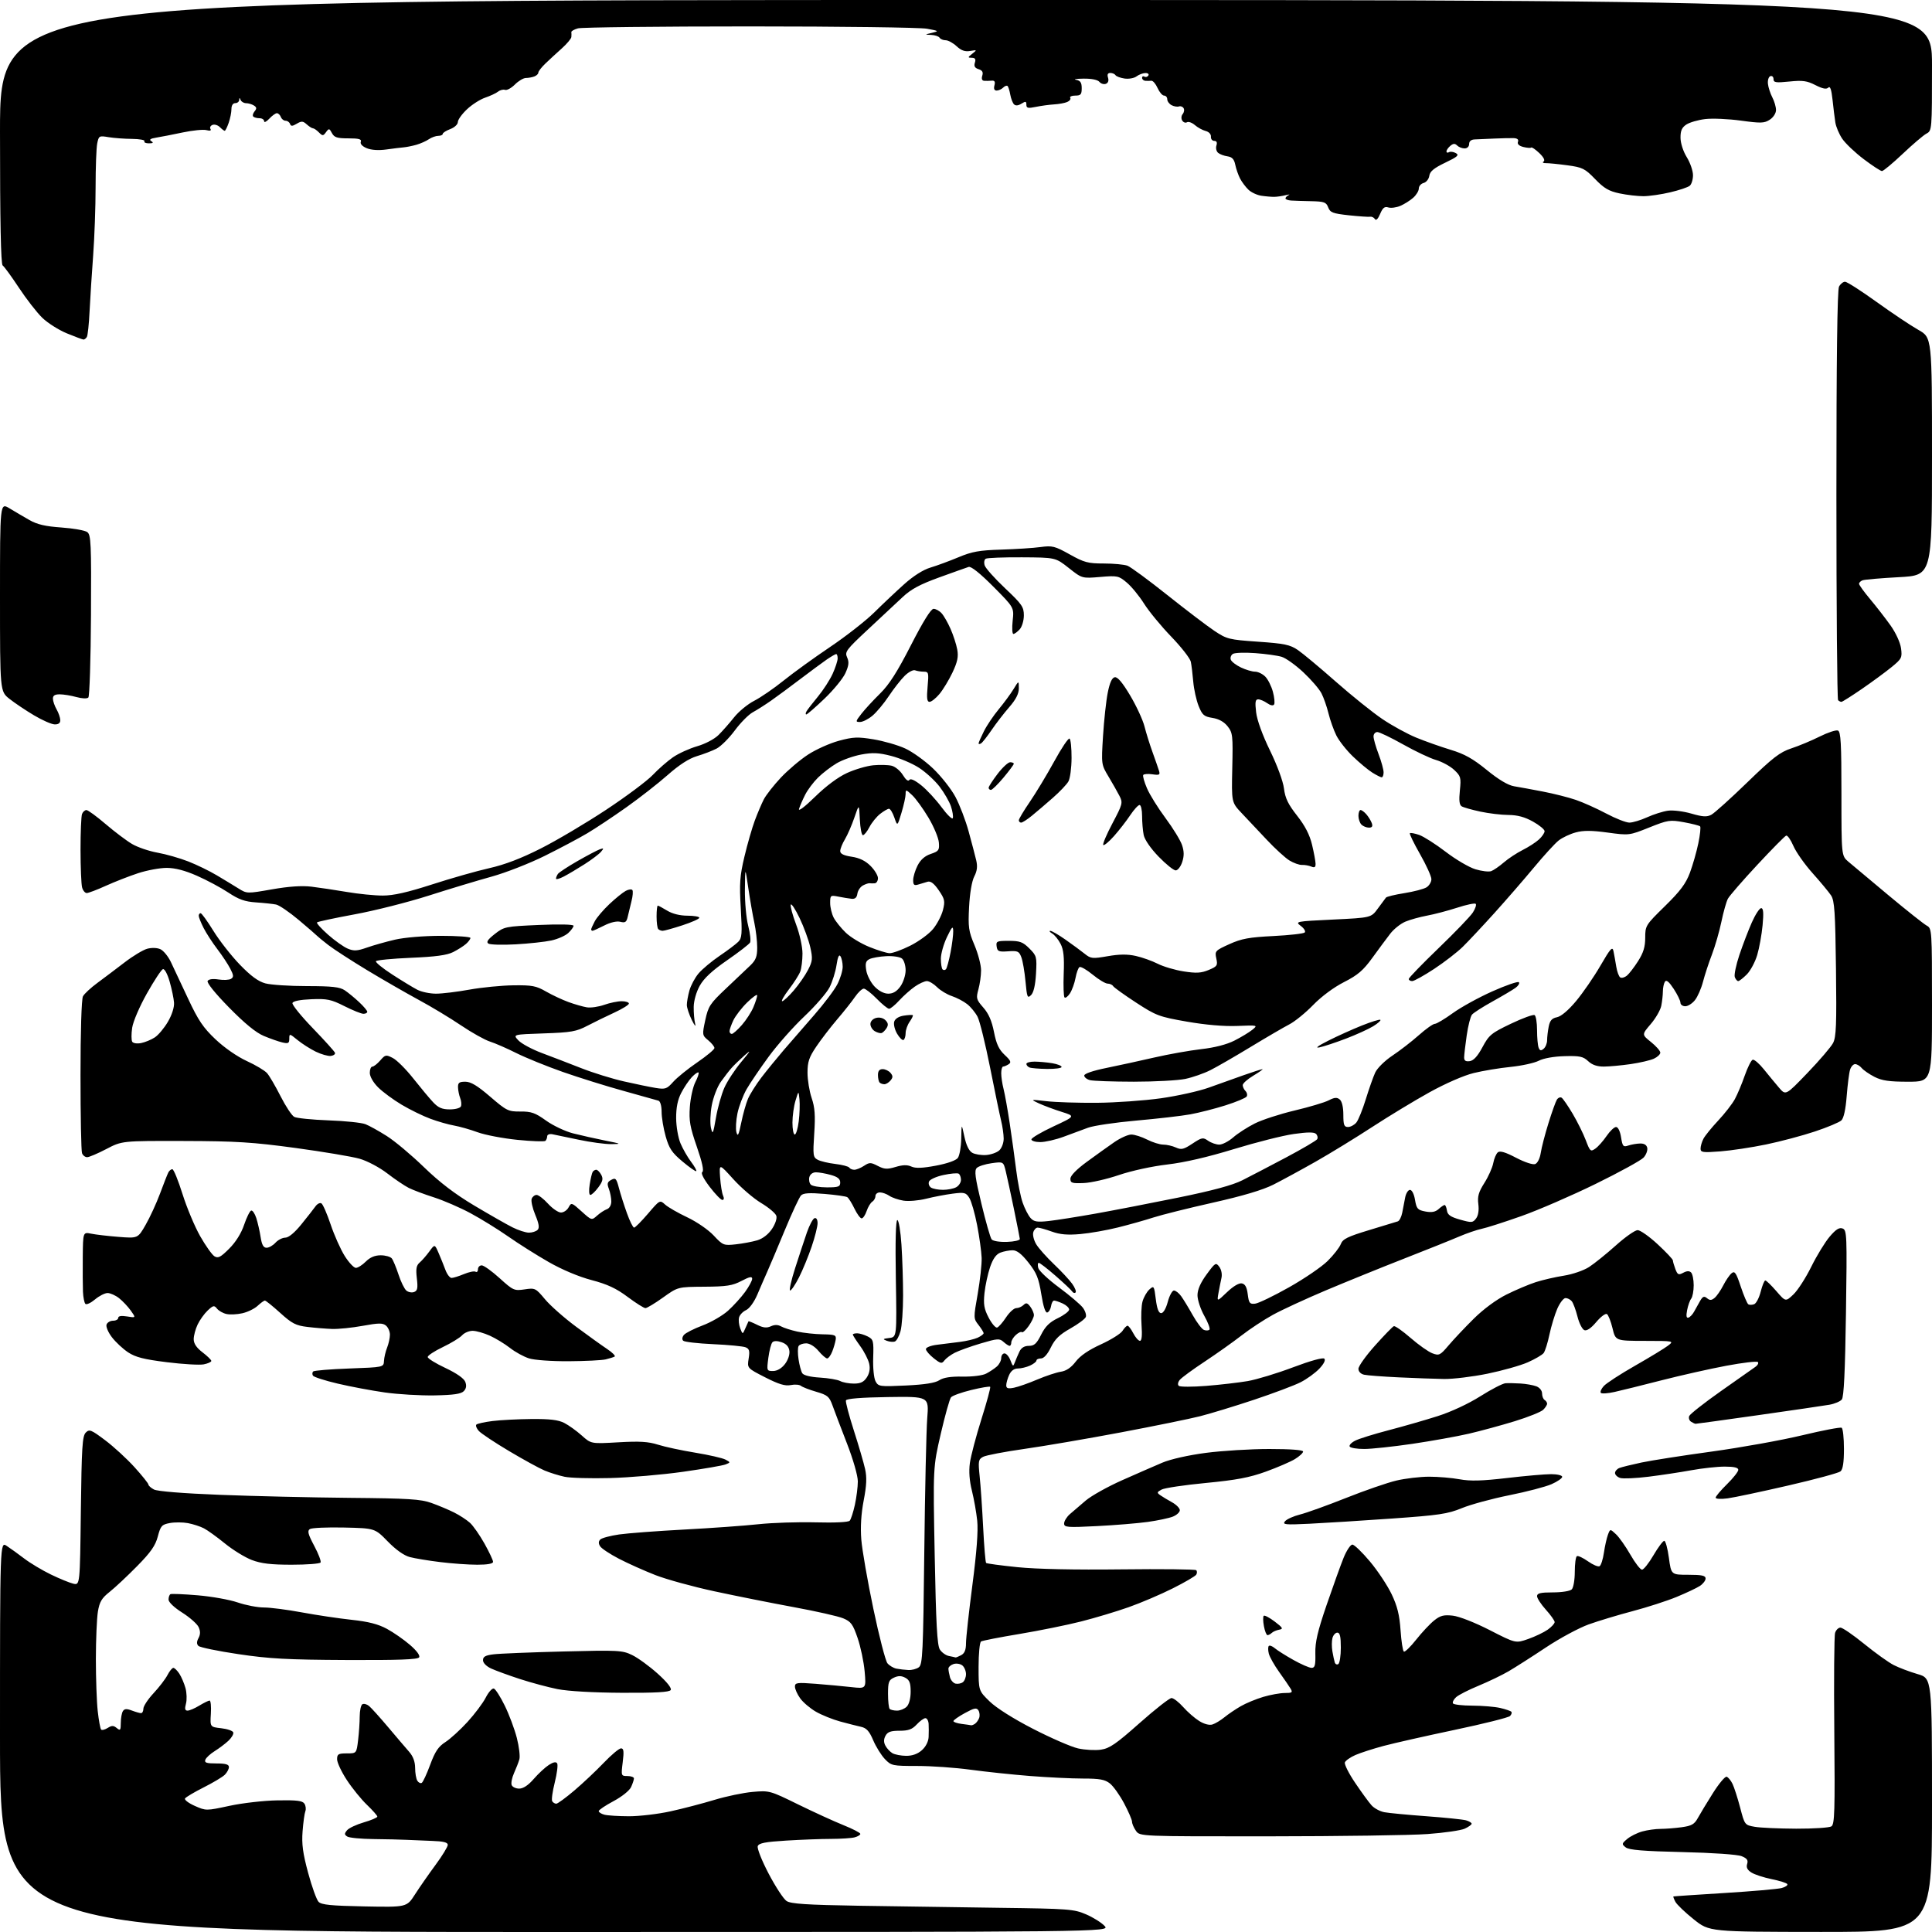 <?xml version="1.0" encoding="UTF-8" standalone="no"?>
<svg 
  version="1.1" 
  xmlns="http://www.w3.org/2000/svg" 
  xmlns:xlink="http://www.w3.org/1999/xlink" 
  xmlns:svg="http://www.w3.org/2000/svg"
  xmlns:rdf="http://www.w3.org/1999/02/22-rdf-syntax-ns#"
  xmlns:cc="http://creativecommons.org/ns#"
  xmlns:dc="http://purl.org/dc/elements/1.1/"
  viewBox="0 0 768 768"
  width="768"
  height="768"
>
<style>svg {background-color: white; }</style>"
<path stroke="none" fill="black" fill-rule="evenodd" d="M220.67,768.00C0.00,768.00 0.00,768.00 0.00,690.38C0.00,612.77 0.00,612.77 2.65,614.51C4.11,615.46 7.25,617.73 9.64,619.55C12.02,621.37 16.79,624.22 20.23,625.89C23.68,627.56 27.69,629.20 29.14,629.54C31.78,630.16 31.78,630.16 32.14,600.61C32.45,575.32 32.73,570.84 34.09,569.48C35.53,568.04 36.21,568.31 41.81,572.52C45.19,575.06 50.44,579.88 53.48,583.24C56.51,586.59 59.00,589.70 59.00,590.14C59.00,590.57 59.99,591.46 61.20,592.10C62.54,592.82 72.74,593.65 87.45,594.22C100.68,594.74 123.88,595.28 139.00,595.42C162.42,595.63 167.24,595.93 171.50,597.45C174.25,598.43 178.30,600.13 180.50,601.23C182.70,602.33 185.55,604.19 186.84,605.36C188.12,606.54 190.71,610.24 192.59,613.60C194.46,616.95 196.00,620.21 196.00,620.85C196.00,621.60 193.80,622.00 189.72,622.00C186.27,622.00 179.63,621.53 174.97,620.95C170.31,620.38 164.86,619.48 162.87,618.95C160.58,618.34 157.34,616.04 154.13,612.74C149.02,607.50 149.02,607.50 136.76,607.22C130.02,607.07 123.90,607.34 123.17,607.83C122.10,608.54 122.46,609.89 124.90,614.48C126.59,617.64 127.73,620.63 127.43,621.12C127.13,621.60 121.96,622.00 115.95,622.00C107.70,622.00 103.82,621.54 100.11,620.13C97.40,619.10 92.60,616.15 89.43,613.57C86.26,610.99 82.49,608.27 81.05,607.53C79.61,606.78 76.76,605.86 74.72,605.47C72.67,605.09 69.42,605.07 67.48,605.44C64.31,606.03 63.85,606.55 62.73,610.78C61.78,614.41 59.94,617.05 54.50,622.57C50.65,626.48 45.75,631.08 43.60,632.78C40.41,635.31 39.56,636.74 38.91,640.68C38.48,643.33 38.12,651.80 38.11,659.50C38.11,667.20 38.44,676.52 38.85,680.21C39.26,683.91 39.87,687.20 40.20,687.53C40.53,687.87 41.71,687.57 42.82,686.88C44.45,685.86 45.14,685.87 46.42,686.93C47.81,688.08 48.00,687.83 48.02,684.87C48.02,683.02 48.40,680.92 48.85,680.21C49.46,679.24 50.34,679.18 52.40,679.96C53.90,680.53 55.55,681.00 56.07,681.00C56.58,681.00 57.00,680.19 57.00,679.21C57.00,678.22 58.82,675.46 61.04,673.08C63.26,670.70 65.75,667.45 66.57,665.87C67.38,664.29 68.44,663.00 68.91,663.00C69.38,663.00 70.45,664.04 71.29,665.32C72.12,666.59 73.22,669.18 73.74,671.07C74.25,672.95 74.33,675.74 73.92,677.25C73.37,679.29 73.53,680.00 74.56,680.00C75.33,680.00 77.43,679.10 79.23,678.00C81.03,676.91 82.87,676.01 83.32,676.00C83.77,676.00 84.00,678.36 83.82,681.25C83.50,686.50 83.50,686.50 87.92,687.00C90.35,687.27 92.52,688.02 92.73,688.66C92.94,689.30 92.07,690.79 90.80,691.98C89.54,693.16 87.08,695.01 85.35,696.09C83.62,697.16 81.94,698.71 81.63,699.52C81.18,700.70 82.06,701.00 86.03,701.00C89.67,701.00 91.00,701.38 91.00,702.43C91.00,703.21 90.27,704.59 89.38,705.48C88.49,706.37 84.70,708.64 80.96,710.52C77.21,712.41 73.88,714.39 73.55,714.92C73.22,715.45 74.97,716.78 77.43,717.87C81.90,719.84 81.94,719.84 91.21,717.85C96.32,716.74 104.90,715.76 110.29,715.67C118.03,715.54 120.27,715.81 121.02,717.00C121.55,717.83 121.71,719.17 121.38,720.00C121.05,720.83 120.55,724.42 120.28,728.00C119.89,733.07 120.38,736.70 122.49,744.50C123.97,750.00 125.84,755.17 126.63,756.00C127.77,757.19 131.56,757.57 144.88,757.83C161.69,758.16 161.69,758.16 164.97,753.05C166.78,750.23 170.45,744.96 173.13,741.33C175.81,737.70 178.00,734.11 178.00,733.36C178.00,732.38 176.26,731.94 171.75,731.79C168.31,731.67 163.70,731.48 161.50,731.36C159.30,731.25 153.45,731.11 148.50,731.06C143.55,731.01 138.85,730.56 138.06,730.06C136.87,729.31 136.85,728.89 137.95,727.57C138.67,726.69 141.68,725.28 144.63,724.42C147.58,723.56 150.00,722.53 150.00,722.13C150.00,721.73 148.14,719.63 145.87,717.45C143.60,715.28 140.00,710.84 137.87,707.59C135.74,704.35 134.00,700.63 134.00,699.34C134.00,697.29 134.48,697.00 137.86,697.00C141.72,697.00 141.72,697.00 142.35,691.75C142.70,688.86 142.99,684.61 142.99,682.31C143.00,680.00 143.47,677.83 144.04,677.47C144.62,677.12 145.82,677.43 146.71,678.16C147.60,678.90 150.98,682.65 154.23,686.50C157.47,690.35 161.23,694.75 162.56,696.27C164.21,698.13 165.00,700.25 165.02,702.77C165.02,704.82 165.42,707.12 165.90,707.88C166.38,708.64 167.18,709.01 167.66,708.71C168.15,708.41 169.66,705.15 171.02,701.47C172.96,696.23 174.27,694.28 177.04,692.51C178.99,691.26 182.95,687.65 185.84,684.49C188.73,681.32 192.00,676.97 193.10,674.80C194.20,672.64 195.65,671.03 196.30,671.22C196.96,671.42 198.92,674.48 200.66,678.04C202.40,681.59 204.56,687.36 205.45,690.85C206.34,694.34 206.80,698.17 206.46,699.35C206.12,700.53 205.17,702.99 204.34,704.82C203.52,706.65 203.09,708.78 203.39,709.57C203.69,710.36 205.04,711.00 206.39,711.00C207.99,711.00 210.00,709.67 212.17,707.16C214.00,705.05 216.70,702.55 218.16,701.60C219.96,700.44 221.03,700.24 221.48,700.97C221.85,701.57 221.42,704.98 220.53,708.54C219.63,712.11 219.17,715.47 219.51,716.01C219.84,716.56 220.57,717.00 221.13,717.00C221.68,717.00 224.91,714.64 228.31,711.75C231.71,708.86 236.97,703.91 239.99,700.75C243.02,697.58 246.11,694.99 246.87,695.00C247.94,695.00 248.08,696.18 247.54,700.50C246.87,705.92 246.89,706.00 249.43,706.00C250.84,706.00 252.00,706.43 252.00,706.95C252.00,707.48 251.49,709.02 250.87,710.38C250.23,711.79 247.22,714.20 243.87,715.99C240.64,717.71 238.00,719.49 238.00,719.94C238.00,720.40 239.01,721.04 240.25,721.37C241.49,721.70 245.90,721.98 250.05,721.99C254.20,721.99 261.62,721.12 266.55,720.03C271.47,718.95 279.32,716.90 284.00,715.48C288.68,714.06 295.52,712.63 299.21,712.31C305.82,711.73 306.10,711.80 317.21,717.26C323.42,720.30 331.54,724.02 335.25,725.51C338.96,727.00 342.00,728.57 342.00,729.00C342.00,729.42 340.99,730.04 339.75,730.37C338.51,730.70 334.31,730.98 330.41,730.99C326.50,730.99 318.47,731.30 312.56,731.66C304.21,732.17 301.68,732.66 301.22,733.86C300.89,734.73 302.79,739.54 305.56,744.83C308.28,750.01 311.47,754.89 312.67,755.68C314.37,756.81 320.59,757.22 341.67,757.57C356.42,757.81 381.57,758.18 397.55,758.39C424.78,758.74 426.91,758.91 431.70,760.97C434.51,762.17 437.83,764.25 439.08,765.58C441.35,768.00 441.35,768.00 220.67,768.00zM723.75,767.97C679.50,767.93 679.50,767.93 673.29,762.97C669.87,760.24 666.59,757.11 666.00,756.00C665.41,754.90 665.06,753.94 665.21,753.87C665.37,753.79 674.50,753.18 685.50,752.50C696.50,751.82 706.73,750.93 708.24,750.52C709.75,750.12 710.76,749.41 710.48,748.96C710.19,748.51 707.39,747.61 704.23,746.98C701.08,746.34 697.47,745.16 696.20,744.35C694.59,743.33 694.08,742.31 694.52,740.95C694.99,739.46 694.47,738.73 692.32,737.86C690.68,737.19 680.84,736.51 668.77,736.23C653.29,735.87 647.60,735.40 646.27,734.38C644.60,733.07 644.63,732.89 646.83,731.02C648.11,729.94 650.81,728.59 652.83,728.03C654.85,727.47 658.12,727.01 660.11,727.01C662.10,727.00 665.87,726.71 668.50,726.35C672.42,725.81 673.56,725.17 674.89,722.74C675.77,721.12 678.47,716.67 680.87,712.86C683.27,709.04 685.75,706.08 686.37,706.28C686.99,706.48 688.04,707.76 688.70,709.11C689.36,710.47 690.72,714.70 691.73,718.52C693.53,725.43 693.57,725.48 697.52,726.18C699.71,726.57 707.12,726.90 714.00,726.93C720.88,726.95 727.17,726.54 728.00,726.02C729.30,725.19 729.45,720.12 729.16,688.11C728.97,667.78 729.11,650.22 729.48,649.08C729.84,647.93 730.80,647.00 731.61,647.00C732.42,647.00 736.67,649.92 741.06,653.49C745.44,657.05 750.72,660.84 752.79,661.89C754.87,662.95 759.13,664.56 762.28,665.48C768.00,667.14 768.00,667.14 768.00,717.57C768.00,768.00 768.00,768.00 723.75,767.97zM504.31,729.97C453.11,730.00 453.11,730.00 451.56,727.78C450.70,726.56 450.00,724.93 450.00,724.17C450.00,723.40 448.57,720.10 446.83,716.83C445.08,713.55 442.55,710.00 441.19,708.94C439.21,707.38 437.13,707.00 430.51,707.00C425.99,707.00 416.49,706.54 409.40,705.98C402.30,705.42 391.65,704.29 385.72,703.48C379.78,702.67 370.31,702.00 364.65,702.00C354.74,702.00 354.28,701.90 351.75,699.25C350.31,697.74 348.22,694.38 347.11,691.78C345.57,688.16 344.45,686.92 342.30,686.44C340.76,686.10 337.02,685.15 334.00,684.33C330.98,683.51 326.62,681.75 324.32,680.42C322.01,679.08 319.20,676.69 318.07,675.09C316.93,673.50 316.00,671.41 316.00,670.45C316.00,668.88 316.83,668.77 324.25,669.34C328.79,669.69 335.16,670.28 338.41,670.65C344.32,671.31 344.32,671.31 343.71,664.41C343.37,660.61 342.12,654.64 340.92,651.15C339.04,645.65 338.27,644.59 335.19,643.31C333.24,642.49 324.41,640.49 315.57,638.87C306.73,637.24 292.52,634.41 284.00,632.57C275.48,630.74 264.90,627.83 260.50,626.11C256.10,624.39 249.59,621.47 246.04,619.63C242.49,617.79 239.12,615.56 238.56,614.67C237.86,613.56 237.88,612.72 238.63,611.97C239.22,611.38 242.59,610.48 246.11,609.97C249.62,609.47 261.27,608.59 272.00,608.02C282.73,607.45 296.00,606.50 301.50,605.90C307.00,605.31 317.21,604.98 324.20,605.16C331.85,605.37 337.25,605.10 337.78,604.50C338.27,603.95 339.19,601.10 339.83,598.17C340.47,595.24 341.00,591.07 341.00,588.89C341.00,586.60 339.16,580.19 336.65,573.72C334.25,567.55 331.67,560.75 330.90,558.60C329.66,555.16 328.92,554.54 324.50,553.26C321.75,552.46 319.00,551.40 318.39,550.90C317.78,550.40 315.95,550.26 314.32,550.59C312.09,551.03 309.56,550.27 304.18,547.52C297.00,543.86 297.00,543.86 297.60,540.08C298.10,536.98 297.87,536.16 296.35,535.56C295.33,535.16 289.55,534.60 283.50,534.33C277.45,534.06 272.09,533.44 271.59,532.96C271.05,532.44 271.17,531.51 271.87,530.65C272.53,529.87 275.85,528.18 279.26,526.90C282.66,525.63 287.22,522.99 289.39,521.04C291.56,519.09 294.60,515.74 296.16,513.60C297.72,511.45 299.00,509.08 299.00,508.33C299.00,507.30 297.93,507.52 294.75,509.19C291.17,511.07 288.84,511.43 279.98,511.49C269.46,511.56 269.46,511.56 263.57,515.78C260.33,518.10 257.18,520.00 256.57,520.00C255.96,520.00 252.77,517.99 249.48,515.53C244.98,512.16 241.45,510.51 235.15,508.85C230.06,507.51 223.41,504.71 218.15,501.70C213.39,498.98 206.12,494.40 202.00,491.51C197.88,488.63 191.12,484.46 187.00,482.25C182.88,480.03 176.35,477.21 172.50,475.97C168.65,474.74 164.15,473.05 162.50,472.22C160.85,471.39 156.99,468.79 153.93,466.43C150.79,464.02 146.00,461.49 142.93,460.61C139.94,459.76 128.50,457.84 117.50,456.34C100.47,454.03 93.86,453.61 73.00,453.56C48.50,453.50 48.50,453.50 42.28,456.75C38.86,458.54 35.42,460.00 34.64,460.00C33.85,460.00 32.94,459.29 32.61,458.42C32.27,457.55 32.00,443.57 32.00,427.35C32.00,410.10 32.40,397.11 32.98,396.05C33.51,395.04 36.10,392.64 38.73,390.71C41.35,388.78 46.20,385.12 49.50,382.59C52.80,380.05 56.85,377.61 58.50,377.15C60.26,376.67 62.42,376.73 63.74,377.32C64.96,377.86 66.85,380.15 67.92,382.40C68.99,384.66 72.08,391.23 74.78,397.00C78.80,405.60 80.78,408.53 85.69,413.17C89.20,416.49 94.32,420.04 98.09,421.77C101.61,423.38 105.25,425.55 106.17,426.60C107.09,427.64 109.50,431.77 111.53,435.77C113.56,439.77 116.00,443.47 116.97,443.98C117.93,444.50 124.07,445.12 130.61,445.36C137.15,445.59 143.75,446.28 145.27,446.88C146.80,447.48 150.62,449.60 153.77,451.60C156.92,453.59 163.55,459.14 168.50,463.94C174.76,470.00 180.85,474.65 188.50,479.21C194.55,482.81 201.39,486.72 203.71,487.88C206.03,489.05 208.97,490.00 210.26,490.00C211.55,490.00 213.10,489.50 213.70,488.90C214.50,488.10 214.26,486.47 212.78,482.93C211.67,480.26 211.03,477.38 211.35,476.53C211.67,475.69 212.55,475.00 213.31,475.00C214.06,475.00 216.11,476.57 217.86,478.50C219.62,480.42 221.92,482.00 222.99,482.00C224.06,482.00 225.43,481.07 226.03,479.94C227.10,477.95 227.26,478.00 231.16,481.53C235.18,485.16 235.20,485.16 237.35,483.23C238.53,482.17 240.29,481.02 241.25,480.68C242.28,480.32 243.00,479.04 243.00,477.60C243.00,476.24 242.56,473.98 242.03,472.58C241.24,470.49 241.41,469.85 242.99,469.01C244.70,468.09 245.04,468.46 246.03,472.24C246.64,474.58 248.07,479.09 249.21,482.25C250.34,485.41 251.62,488.00 252.06,488.00C252.49,488.00 254.97,485.51 257.57,482.47C262.28,476.96 262.31,476.94 264.40,478.84C265.56,479.89 269.51,482.16 273.18,483.89C276.91,485.65 281.56,488.84 283.68,491.11C287.37,495.05 287.67,495.17 292.50,494.64C295.25,494.34 299.07,493.62 301.00,493.05C303.17,492.41 305.39,490.71 306.84,488.57C308.20,486.56 308.93,484.36 308.60,483.30C308.28,482.30 305.57,480.01 302.57,478.22C299.58,476.43 294.60,472.16 291.50,468.73C285.87,462.50 285.87,462.50 286.25,468.00C286.46,471.02 286.99,474.29 287.42,475.25C287.90,476.31 287.80,477.00 287.15,477.00C286.57,477.00 284.30,474.65 282.10,471.77C279.65,468.55 278.53,466.29 279.18,465.89C279.89,465.45 279.15,462.06 277.01,455.87C274.27,447.96 273.84,445.50 274.23,439.99C274.49,436.41 275.47,431.98 276.42,430.15C277.37,428.31 277.93,426.60 277.67,426.34C277.41,426.08 276.22,426.91 275.01,428.18C273.81,429.46 271.91,432.28 270.79,434.46C269.38,437.19 268.76,440.28 268.78,444.46C268.80,447.81 269.57,452.28 270.51,454.50C271.44,456.70 273.32,459.99 274.70,461.82C276.08,463.64 277.01,465.32 276.78,465.55C276.55,465.78 274.09,464.06 271.31,461.73C267.10,458.21 265.98,456.53 264.63,451.77C263.73,448.61 263.00,444.21 263.00,441.98C263.00,439.63 262.48,437.77 261.75,437.54C261.06,437.32 254.88,435.59 248.00,433.69C241.12,431.80 230.22,428.39 223.76,426.13C217.30,423.86 208.98,420.48 205.26,418.62C201.54,416.75 196.82,414.69 194.77,414.04C192.72,413.39 187.55,410.50 183.27,407.61C179.00,404.72 171.45,400.17 166.50,397.50C161.55,394.82 152.32,389.51 146.00,385.70C139.68,381.88 132.70,377.36 130.50,375.66C128.30,373.95 126.28,372.29 126.00,371.97C125.72,371.65 122.47,368.83 118.76,365.71C115.06,362.60 111.01,359.83 109.76,359.57C108.52,359.32 104.93,358.93 101.80,358.72C97.32,358.42 94.94,357.58 90.75,354.80C87.81,352.85 82.21,349.85 78.29,348.13C73.48,346.01 69.57,345.00 66.25,345.00C63.54,345.00 58.44,345.95 54.92,347.10C51.39,348.26 45.63,350.51 42.11,352.10C38.60,353.70 35.16,355.00 34.48,355.00C33.79,355.00 32.96,353.99 32.63,352.75C32.30,351.51 32.02,344.80 32.01,337.83C32.01,330.86 32.27,324.45 32.61,323.58C32.94,322.71 33.73,322.01 34.36,322.01C34.99,322.02 38.42,324.53 42.00,327.59C45.58,330.65 50.30,334.21 52.50,335.50C54.70,336.80 59.25,338.35 62.61,338.95C65.96,339.54 71.47,341.12 74.85,342.44C78.23,343.76 83.35,346.26 86.24,347.99C89.14,349.71 93.00,352.06 94.83,353.20C98.13,355.26 98.25,355.26 108.12,353.53C114.77,352.36 119.97,352.01 123.79,352.46C126.93,352.84 133.27,353.79 137.88,354.57C142.49,355.36 148.91,356.00 152.16,356.00C156.40,356.00 161.90,354.76 171.78,351.57C179.32,349.13 189.55,346.22 194.50,345.11C200.64,343.73 207.14,341.25 214.96,337.29C221.27,334.11 232.97,327.17 240.96,321.89C248.96,316.60 257.30,310.37 259.50,308.04C261.70,305.72 265.30,302.57 267.50,301.04C269.70,299.52 274.04,297.54 277.14,296.64C280.37,295.71 284.00,293.79 285.64,292.16C287.21,290.60 290.00,287.44 291.82,285.14C293.65,282.84 297.25,279.88 299.82,278.57C302.40,277.25 307.65,273.64 311.50,270.54C315.35,267.44 323.65,261.44 329.95,257.20C336.24,252.97 344.11,246.81 347.45,243.53C350.78,240.24 356.14,235.18 359.37,232.28C363.08,228.95 366.96,226.49 369.87,225.62C372.42,224.86 377.43,223.01 381.00,221.52C386.39,219.26 389.29,218.74 398.00,218.48C403.77,218.30 410.81,217.85 413.63,217.46C418.32,216.83 419.32,217.08 425.23,220.38C430.96,223.59 432.50,224.00 438.78,224.00C442.68,224.00 446.91,224.40 448.18,224.88C449.46,225.37 456.57,230.60 464.00,236.52C471.43,242.43 479.85,248.84 482.72,250.76C487.69,254.07 488.52,254.28 500.12,255.09C510.58,255.81 512.81,256.28 515.90,258.38C517.88,259.73 524.67,265.39 531.00,270.97C537.33,276.55 545.66,283.24 549.52,285.84C553.38,288.45 559.45,291.77 563.02,293.23C566.58,294.69 572.72,296.86 576.67,298.06C582.17,299.72 585.50,301.58 591.03,306.09C595.75,309.94 599.47,312.15 601.86,312.55C603.86,312.88 609.03,313.82 613.34,314.66C617.65,315.49 623.55,316.98 626.45,317.98C629.36,318.98 634.79,321.42 638.52,323.40C642.25,325.38 646.38,327.00 647.71,327.00C649.03,327.00 652.21,326.04 654.77,324.88C657.34,323.71 661.07,322.53 663.08,322.26C665.08,321.99 669.26,322.51 672.37,323.42C676.85,324.72 678.48,324.82 680.26,323.89C681.49,323.24 687.94,317.44 694.59,310.99C704.76,301.13 707.54,298.99 712.09,297.49C715.06,296.52 720.13,294.40 723.35,292.79C726.57,291.18 729.84,290.11 730.60,290.40C731.75,290.84 732.00,295.41 732.00,315.56C732.00,340.18 732.00,340.18 734.75,342.53C736.26,343.82 743.43,349.82 750.67,355.86C757.91,361.90 764.77,367.34 765.92,367.96C767.96,369.05 768.00,369.70 768.00,399.54C768.00,430.00 768.00,430.00 758.46,430.00C751.01,430.00 748.09,429.58 745.14,428.07C743.07,427.01 740.78,425.44 740.06,424.57C739.34,423.71 738.17,423.00 737.44,423.00C736.72,423.00 735.82,423.99 735.44,425.20C735.05,426.41 734.45,431.13 734.09,435.69C733.68,440.98 732.92,444.48 731.97,445.38C731.16,446.14 726.43,448.13 721.46,449.78C716.49,451.44 707.76,453.76 702.06,454.94C696.36,456.12 688.17,457.36 683.85,457.69C676.87,458.23 676.00,458.11 676.00,456.58C676.00,455.64 676.51,453.89 677.14,452.68C677.76,451.48 680.41,448.22 683.01,445.44C685.62,442.66 688.59,438.84 689.62,436.94C690.65,435.05 692.43,430.83 693.56,427.56C694.70,424.30 696.12,421.46 696.72,421.26C697.31,421.06 699.31,422.77 701.15,425.06C702.99,427.34 705.70,430.63 707.18,432.36C709.85,435.50 709.85,435.50 718.50,426.50C723.26,421.55 727.83,416.21 728.66,414.64C729.92,412.25 730.11,407.39 729.83,385.09C729.55,362.53 729.25,358.03 727.88,355.95C726.98,354.60 723.68,350.62 720.53,347.10C717.38,343.58 713.95,338.71 712.90,336.27C711.85,333.83 710.56,331.98 710.03,332.17C709.50,332.35 704.32,337.60 698.52,343.83C692.73,350.05 687.48,356.10 686.87,357.25C686.25,358.41 685.09,362.51 684.29,366.37C683.49,370.23 681.79,376.11 680.52,379.44C679.24,382.77 677.64,387.66 676.96,390.30C676.27,392.94 674.85,396.20 673.78,397.55C672.72,398.90 670.99,400.00 669.93,400.00C668.87,400.00 668.00,399.37 668.00,398.59C668.00,397.81 666.79,395.33 665.32,393.08C663.43,390.21 662.39,389.36 661.83,390.24C661.39,390.93 661.02,392.68 661.02,394.12C661.01,395.57 660.72,398.14 660.38,399.83C660.04,401.53 658.16,404.79 656.19,407.09C652.61,411.27 652.61,411.27 656.31,414.23C658.34,415.86 660.00,417.75 660.00,418.44C660.00,419.12 658.84,420.21 657.42,420.86C656.00,421.50 651.84,422.47 648.17,423.00C644.50,423.53 639.73,423.97 637.56,423.98C634.88,423.99 632.89,423.31 631.31,421.82C629.33,419.96 627.96,419.67 621.92,419.84C617.68,419.95 613.59,420.68 611.69,421.66C609.94,422.56 604.92,423.66 600.51,424.11C596.10,424.55 589.49,425.65 585.81,426.55C581.90,427.50 574.62,430.68 568.31,434.17C562.36,437.46 552.10,443.68 545.50,447.98C538.90,452.29 528.77,458.49 523.00,461.77C517.23,465.04 509.66,469.15 506.19,470.91C501.96,473.04 494.03,475.40 482.19,478.06C472.46,480.24 461.80,482.90 458.50,483.97C455.20,485.04 448.87,486.82 444.42,487.93C439.98,489.04 433.23,490.23 429.42,490.56C424.35,491.01 421.33,490.74 418.12,489.58C415.72,488.71 413.18,488.00 412.49,488.00C411.80,488.00 411.01,488.87 410.73,489.92C410.45,490.98 411.00,493.12 411.95,494.67C412.90,496.23 416.04,499.75 418.92,502.50C421.81,505.25 425.09,508.76 426.20,510.31C427.31,511.85 427.92,513.41 427.55,513.78C427.19,514.14 426.58,513.96 426.20,513.37C425.81,512.77 422.84,509.97 419.59,507.14C416.35,504.31 413.35,502.00 412.94,502.00C412.53,502.00 412.43,502.91 412.72,504.03C413.01,505.15 416.72,508.64 420.97,511.78C425.22,514.93 429.47,518.54 430.43,519.80C431.39,521.07 431.93,522.74 431.63,523.52C431.33,524.30 428.56,526.36 425.46,528.11C421.18,530.52 419.33,532.32 417.72,535.64C416.38,538.39 414.94,540.00 413.80,540.00C412.81,540.00 412.00,540.38 412.00,540.84C412.00,541.30 410.85,542.20 409.45,542.84C408.05,543.48 405.87,544.00 404.61,544.00C403.13,544.00 401.91,544.90 401.16,546.55C400.52,547.95 400.00,549.80 400.00,550.67C400.00,551.90 400.68,552.11 403.07,551.64C404.76,551.30 408.92,549.84 412.32,548.39C415.72,546.95 419.95,545.55 421.71,545.28C423.87,544.95 425.80,543.64 427.61,541.27C429.39,538.93 432.75,536.63 437.61,534.42C441.64,532.58 445.51,530.16 446.21,529.04C446.91,527.92 447.81,527.00 448.21,527.00C448.62,527.00 449.65,528.35 450.50,530.00C451.35,531.65 452.54,533.00 453.15,533.00C453.87,533.00 454.08,530.89 453.78,526.75C453.53,523.31 453.70,519.10 454.16,517.40C454.63,515.69 455.85,513.54 456.88,512.60C458.69,510.97 458.78,511.11 459.45,516.45C459.93,520.28 460.59,522.00 461.58,522.00C462.43,522.00 463.50,520.18 464.21,517.50C464.87,515.02 465.98,513.00 466.66,513.00C467.35,513.00 468.64,514.01 469.53,515.25C470.43,516.49 472.50,519.89 474.13,522.80C475.76,525.72 477.77,528.36 478.59,528.67C479.41,528.99 480.39,528.94 480.77,528.57C481.14,528.19 480.22,525.71 478.72,523.05C477.22,520.38 476.01,516.70 476.02,514.85C476.04,512.60 477.24,509.88 479.66,506.58C483.09,501.90 483.34,501.75 484.69,503.58C485.51,504.68 485.88,506.56 485.55,508.00C485.24,509.38 484.71,512.08 484.36,514.00C483.74,517.50 483.74,517.50 487.76,513.66C490.19,511.33 492.51,509.95 493.64,510.17C494.97,510.42 495.64,511.65 496.00,514.51C496.44,518.02 496.79,518.47 498.92,518.23C500.25,518.09 506.31,515.16 512.40,511.73C518.49,508.30 525.40,503.59 527.76,501.25C530.12,498.92 532.47,495.90 532.98,494.56C533.75,492.53 535.65,491.59 544.20,489.00C549.87,487.29 555.02,485.72 555.66,485.51C556.29,485.30 557.08,483.75 557.41,482.07C557.73,480.38 558.26,477.65 558.58,476.00C558.90,474.35 559.76,473.00 560.49,473.00C561.27,473.00 562.11,474.66 562.49,476.97C563.10,480.52 563.53,481.01 566.62,481.59C569.11,482.06 570.58,481.78 571.87,480.62C572.85,479.73 573.93,479.00 574.26,479.00C574.59,479.00 575.00,480.00 575.18,481.22C575.43,482.93 576.63,483.76 580.43,484.83C585.00,486.12 585.47,486.08 586.76,484.36C587.64,483.19 587.97,481.08 587.66,478.65C587.27,475.60 587.76,473.87 590.07,470.23C591.67,467.71 593.25,464.17 593.59,462.36C593.93,460.55 594.75,458.62 595.42,458.07C596.27,457.36 598.43,458.01 602.63,460.21C606.06,462.00 609.33,463.09 610.26,462.73C611.20,462.37 612.13,460.49 612.47,458.30C612.78,456.21 614.16,450.90 615.53,446.50C616.89,442.10 618.41,437.88 618.89,437.12C619.38,436.36 620.22,436.02 620.76,436.35C621.30,436.68 623.28,439.56 625.16,442.73C627.04,445.90 629.38,450.64 630.37,453.25C632.06,457.71 632.29,457.91 634.18,456.59C635.29,455.81 637.29,453.56 638.63,451.59C639.98,449.61 641.67,448.00 642.41,448.00C643.20,448.00 644.01,449.66 644.39,452.06C644.98,455.72 645.26,456.05 647.27,455.37C648.50,454.96 650.61,454.59 651.97,454.56C653.60,454.52 654.57,455.13 654.81,456.32C655.01,457.33 654.36,459.05 653.36,460.15C652.37,461.25 643.79,465.96 634.31,470.61C624.82,475.26 611.54,481.02 604.78,483.41C598.03,485.80 590.92,488.08 589.00,488.47C587.08,488.87 583.02,490.26 580.00,491.56C576.98,492.86 567.08,496.83 558.00,500.38C548.92,503.93 534.98,509.60 527.00,512.96C519.03,516.33 509.58,520.69 506.00,522.66C502.43,524.62 496.80,528.32 493.50,530.89C490.20,533.46 483.63,538.11 478.91,541.24C474.18,544.36 469.72,547.63 469.00,548.50C468.23,549.43 468.06,550.42 468.59,550.90C469.09,551.34 474.00,551.35 479.50,550.91C485.00,550.47 492.43,549.61 496.00,549.00C499.57,548.38 507.68,545.92 514.00,543.53C520.89,540.93 525.88,539.55 526.44,540.09C527.02,540.64 526.25,542.18 524.44,544.09C522.82,545.79 519.48,548.21 517.00,549.47C514.52,550.73 506.21,553.85 498.52,556.42C490.83,558.98 481.15,561.93 477.02,562.98C472.88,564.03 458.70,566.92 445.50,569.41C432.30,571.90 415.05,574.85 407.18,575.97C399.30,577.09 391.93,578.50 390.80,579.11C388.92,580.11 388.80,580.79 389.43,586.85C389.82,590.51 390.44,599.65 390.82,607.17C391.19,614.69 391.73,621.04 392.00,621.30C392.28,621.55 397.90,622.31 404.50,622.98C412.07,623.75 427.27,624.07 445.67,623.85C461.71,623.66 475.14,623.81 475.52,624.18C475.89,624.56 475.90,625.36 475.52,625.96C475.15,626.56 470.94,629.02 466.17,631.41C461.40,633.81 453.51,637.17 448.64,638.89C443.77,640.61 435.25,643.17 429.71,644.57C424.17,645.98 413.19,648.20 405.30,649.52C397.41,650.83 390.52,652.18 389.98,652.51C389.44,652.85 389.00,657.38 389.00,662.60C389.00,672.07 389.00,672.07 393.40,676.35C396.08,678.96 402.85,683.23 410.69,687.26C417.78,690.91 425.81,694.40 428.54,695.02C431.27,695.63 435.37,695.86 437.65,695.52C441.09,695.01 443.69,693.22 453.00,684.95C459.17,679.48 464.88,675.00 465.69,675.00C466.50,675.00 468.59,676.61 470.33,678.57C472.07,680.54 474.95,683.04 476.73,684.14C478.71,685.37 480.75,685.90 481.99,685.50C483.10,685.15 485.25,683.85 486.76,682.62C488.26,681.39 491.18,679.42 493.23,678.24C495.29,677.05 499.31,675.39 502.16,674.54C505.02,673.69 508.87,673.00 510.72,673.00C513.65,673.00 513.94,672.78 513.02,671.25C512.44,670.29 510.39,667.30 508.47,664.62C506.55,661.94 504.70,658.66 504.37,657.33C504.03,656.00 504.04,654.63 504.37,654.29C504.71,653.96 505.78,654.36 506.74,655.18C507.71,656.01 511.03,658.11 514.12,659.84C517.21,661.58 520.48,663.00 521.37,663.00C522.71,663.00 522.98,661.96 522.87,657.25C522.76,652.78 523.76,648.49 527.35,638.00C529.90,630.58 532.93,622.14 534.10,619.25C535.27,616.36 536.85,614.00 537.59,614.00C538.34,614.00 541.49,617.04 544.60,620.75C547.70,624.46 551.57,630.31 553.21,633.75C555.45,638.46 556.33,641.98 556.74,648.03C557.04,652.45 557.63,656.27 558.06,656.53C558.48,656.80 560.69,654.64 562.98,651.75C565.27,648.86 568.49,645.43 570.14,644.13C572.57,642.19 573.94,641.85 577.52,642.25C580.07,642.54 586.26,644.97 592.21,648.01C602.50,653.28 602.50,653.28 607.50,651.52C610.25,650.55 613.74,648.88 615.25,647.81C616.76,646.74 618.00,645.39 618.00,644.80C618.00,644.22 616.42,642.00 614.50,639.87C612.58,637.74 611.00,635.32 611.00,634.50C611.00,633.33 612.37,633.00 617.30,633.00C620.87,633.00 624.12,632.48 624.80,631.80C625.46,631.14 626.00,628.02 626.00,624.86C626.00,621.70 626.37,618.89 626.83,618.61C627.28,618.32 629.27,619.25 631.25,620.65C633.23,622.06 635.31,622.93 635.87,622.58C636.43,622.24 637.20,619.83 637.58,617.23C637.96,614.63 638.68,611.42 639.17,610.10C640.06,607.71 640.06,607.71 642.38,609.89C643.66,611.09 646.23,614.74 648.10,618.00C649.97,621.27 652.04,623.95 652.71,623.97C653.37,623.99 655.42,621.41 657.27,618.25C659.12,615.09 661.05,612.50 661.57,612.50C662.08,612.50 662.91,615.54 663.41,619.25C664.32,626.00 664.32,626.00 671.16,626.00C676.53,626.00 678.00,626.32 678.00,627.48C678.00,628.29 676.98,629.62 675.74,630.43C674.50,631.25 670.33,633.21 666.49,634.80C662.64,636.39 654.77,638.93 649.01,640.45C643.24,641.97 635.37,644.35 631.51,645.73C627.66,647.12 620.00,651.24 614.50,654.90C609.00,658.56 602.32,662.82 599.67,664.37C597.01,665.92 591.63,668.50 587.72,670.12C583.80,671.73 579.80,673.77 578.82,674.66C577.85,675.54 577.29,676.66 577.58,677.13C577.88,677.61 581.35,678.01 585.31,678.02C589.26,678.04 594.22,678.45 596.33,678.94C598.44,679.43 600.43,680.10 600.76,680.43C601.09,680.76 600.87,681.53 600.25,682.15C599.64,682.76 589.77,685.23 578.32,687.64C566.87,690.05 554.12,692.93 550.00,694.03C545.88,695.13 540.84,696.76 538.81,697.64C536.78,698.53 534.89,699.85 534.61,700.58C534.33,701.31 536.16,704.97 538.69,708.70C541.21,712.44 544.15,716.47 545.22,717.65C546.29,718.84 548.59,720.07 550.33,720.39C552.08,720.72 559.58,721.43 567.00,721.98C574.42,722.52 581.51,723.26 582.75,723.60C583.99,723.95 585.00,724.56 585.00,724.96C585.00,725.35 583.76,726.24 582.25,726.93C580.74,727.62 574.10,728.58 567.50,729.06C560.90,729.55 532.46,729.95 504.31,729.97zM360.19,697.97C362.63,697.99 364.76,697.24 366.44,695.75C368.00,694.37 369.05,692.33 369.14,690.50C369.22,688.85 369.22,686.49 369.14,685.25C369.06,684.01 368.49,683.00 367.86,683.00C367.24,683.00 365.69,684.12 364.41,685.50C362.60,687.46 361.11,688.00 357.58,688.00C354.09,688.00 352.83,688.45 352.00,690.00C351.25,691.40 351.24,692.59 351.98,693.96C352.55,695.03 353.81,696.37 354.76,696.93C355.72,697.48 358.16,697.95 360.19,697.97zM386.00,685.82C386.27,685.90 386.98,685.64 387.57,685.23C388.16,684.83 388.91,683.78 389.23,682.91C389.55,682.03 389.42,680.68 388.94,679.91C388.22,678.74 387.29,678.93 383.54,680.98C381.04,682.34 379.00,683.78 379.00,684.17C379.00,684.55 380.46,685.05 382.25,685.28C384.04,685.50 385.73,685.75 386.00,685.82zM356.60,680.00C357.84,680.00 359.56,679.29 360.43,678.43C361.38,677.48 362.00,675.12 362.00,672.46C362.00,669.01 361.55,667.83 359.87,666.93C358.33,666.11 357.10,666.09 355.37,666.88C353.31,667.82 353.00,668.65 353.00,673.31C353.00,676.26 353.30,678.97 353.67,679.33C354.03,679.70 355.35,680.00 356.60,680.00zM247.19,672.91C235.80,672.85 225.81,672.28 221.62,671.45C217.84,670.69 211.09,668.88 206.62,667.42C202.15,665.96 197.04,664.09 195.25,663.27C193.32,662.38 192.00,661.03 192.00,659.95C192.00,658.55 192.99,658.00 196.25,657.61C198.59,657.32 211.00,656.82 223.83,656.49C245.92,655.93 247.39,656.01 251.33,657.93C253.62,659.05 258.17,662.36 261.43,665.29C265.12,668.61 267.08,671.06 266.62,671.81C266.09,672.67 260.68,672.97 247.19,672.91zM382.75,668.70C383.44,668.18 384.00,666.74 384.00,665.50C384.00,664.26 383.35,662.70 382.55,662.04C381.75,661.38 380.17,661.13 379.05,661.48C377.92,661.84 377.01,662.67 377.01,663.32C377.02,663.97 377.29,665.49 377.62,666.70C377.94,667.90 378.95,669.06 379.85,669.27C380.76,669.47 382.06,669.22 382.75,668.70zM361.06,663.86C362.47,663.94 364.36,663.44 365.27,662.75C366.75,661.63 366.97,656.83 367.42,617.00C367.69,592.52 368.22,568.59 368.59,563.80C369.28,555.11 369.28,555.11 352.95,555.35C342.33,555.51 336.51,555.98 336.27,556.68C336.07,557.28 337.49,562.65 339.41,568.63C341.33,574.61 343.35,581.51 343.89,583.96C344.63,587.28 344.49,590.46 343.33,596.46C342.31,601.77 341.99,607.04 342.38,612.00C342.71,616.12 344.86,628.50 347.17,639.50C349.47,650.50 352.00,660.26 352.78,661.19C353.57,662.13 355.17,663.08 356.35,663.31C357.53,663.54 359.65,663.79 361.06,663.86zM531.99,661.50C532.55,661.16 533.00,658.21 533.00,654.94C533.00,650.55 532.64,649.00 531.62,649.00C530.86,649.00 529.98,649.97 529.67,651.15C529.36,652.33 529.35,654.69 529.64,656.40C529.93,658.10 530.36,660.09 530.58,660.81C530.80,661.54 531.44,661.85 531.99,661.50zM137.69,659.88C114.19,659.77 107.04,659.38 94.72,657.54C86.59,656.33 79.46,654.86 78.87,654.27C78.13,653.53 78.14,652.61 78.91,651.16C79.69,649.71 79.70,648.44 78.96,646.81C78.38,645.54 75.45,642.95 72.45,641.05C69.25,639.03 67.00,636.89 67.00,635.86C67.00,634.90 67.34,633.94 67.75,633.71C68.16,633.49 73.05,633.69 78.61,634.16C84.17,634.63 91.33,635.91 94.52,637.01C97.71,638.10 102.38,639.00 104.91,639.00C107.43,639.00 114.22,639.88 120.00,640.95C125.78,642.02 134.67,643.35 139.77,643.90C146.49,644.62 150.36,645.62 153.82,647.50C156.45,648.93 160.57,651.79 162.97,653.87C165.64,656.17 167.06,658.09 166.61,658.82C166.08,659.69 158.44,659.97 137.69,659.88zM379.82,658.86C379.99,658.94 381.00,658.53 382.07,657.96C383.44,657.23 384.00,655.86 384.00,653.21C384.00,651.17 385.15,640.73 386.55,630.00C388.25,616.97 388.88,608.51 388.46,604.50C388.12,601.20 387.16,595.84 386.35,592.58C385.37,588.71 385.09,584.91 385.54,581.58C385.92,578.79 387.99,570.93 390.14,564.11C392.29,557.30 393.86,551.52 393.61,551.28C393.36,551.03 389.98,551.60 386.09,552.55C382.21,553.49 378.58,554.80 378.04,555.46C377.49,556.11 375.66,562.64 373.97,569.96C370.89,583.28 370.89,583.28 371.56,618.39C372.07,645.34 372.54,654.01 373.59,655.68C374.34,656.87 375.97,658.05 377.23,658.29C378.48,658.53 379.64,658.79 379.82,658.86zM503.85,650.00C503.43,650.00 502.79,648.40 502.43,646.45C502.06,644.50 502.03,642.64 502.35,642.31C502.68,641.99 504.64,643.02 506.72,644.60C509.97,647.08 510.21,647.52 508.49,647.83C507.40,648.03 506.07,648.60 505.55,649.10C505.03,649.59 504.26,650.00 503.85,650.00zM436.00,606.65C424.20,607.25 423.00,607.15 423.00,605.62C423.00,604.69 424.01,603.03 425.25,601.93C426.49,600.84 429.35,598.38 431.62,596.47C433.89,594.56 440.41,590.92 446.12,588.39C451.83,585.85 459.00,582.72 462.05,581.43C465.33,580.04 472.41,578.45 479.35,577.54C485.82,576.69 497.15,576.00 504.55,576.00C512.98,576.00 518.00,576.38 518.00,577.01C518.00,577.57 516.54,578.92 514.75,580.01C512.96,581.10 507.76,583.34 503.18,585.00C496.66,587.36 491.51,588.33 479.38,589.50C470.87,590.31 462.95,591.49 461.77,592.12C459.87,593.14 459.81,593.38 461.24,594.38C462.13,595.00 464.23,596.27 465.93,597.20C467.62,598.14 469.00,599.55 469.00,600.33C469.00,601.12 467.76,602.26 466.25,602.87C464.74,603.48 460.24,604.43 456.25,604.99C452.27,605.54 443.16,606.29 436.00,606.65zM520.53,605.71C510.83,606.18 509.70,606.06 510.81,604.73C511.50,603.90 514.18,602.69 516.78,602.04C519.38,601.39 527.61,598.43 535.07,595.46C542.53,592.49 551.53,589.38 555.07,588.55C558.61,587.71 564.45,587.02 568.07,587.01C571.68,587.01 577.15,587.47 580.23,588.04C584.47,588.82 589.06,588.70 599.01,587.54C606.26,586.69 614.17,586.00 616.60,586.00C619.02,586.00 621.00,586.47 621.00,587.06C621.00,587.64 619.09,588.96 616.75,589.99C614.41,591.02 606.88,592.99 600.00,594.37C593.12,595.75 584.62,598.06 581.10,599.51C575.48,601.82 572.05,602.33 553.10,603.66C541.22,604.50 526.56,605.42 520.53,605.71zM686.75,595.62C684.06,595.98 682.00,595.86 682.00,595.34C682.00,594.83 684.02,592.43 686.50,590.00C688.98,587.57 691.00,585.00 691.00,584.29C691.00,583.40 689.35,583.00 685.61,583.00C682.65,583.00 676.68,583.65 672.36,584.44C668.04,585.23 660.36,586.39 655.29,587.02C650.22,587.65 645.16,587.87 644.04,587.51C642.92,587.16 642.00,586.27 642.00,585.54C642.00,584.81 642.79,583.91 643.75,583.54C644.71,583.17 648.65,582.20 652.50,581.38C656.35,580.56 668.95,578.59 680.50,577.01C692.05,575.42 708.18,572.52 716.35,570.56C724.51,568.60 731.60,567.25 732.10,567.56C732.59,567.87 733.00,571.64 733.00,575.94C733.00,581.36 732.58,584.11 731.62,584.90C730.86,585.53 721.52,588.06 710.87,590.51C700.22,592.97 689.36,595.27 686.75,595.62zM242.50,587.55C234.80,587.75 226.66,587.52 224.41,587.03C222.16,586.55 218.59,585.44 216.49,584.56C214.39,583.68 208.02,580.19 202.33,576.80C196.64,573.42 191.24,569.82 190.33,568.82C189.42,567.81 188.99,566.68 189.37,566.29C189.76,565.91 192.64,565.28 195.78,564.88C198.93,564.49 205.91,564.13 211.30,564.08C218.54,564.02 221.94,564.43 224.30,565.64C226.06,566.54 229.18,568.78 231.23,570.61C234.96,573.96 234.96,573.96 245.79,573.34C254.22,572.85 257.73,573.06 261.56,574.28C264.28,575.15 270.96,576.58 276.41,577.47C281.85,578.37 287.24,579.60 288.38,580.21C290.43,581.30 290.43,581.33 288.48,582.12C287.39,582.57 279.75,583.89 271.50,585.06C263.25,586.23 250.20,587.35 242.50,587.55zM542.31,575.99C539.45,576.00 536.85,575.57 536.53,575.04C536.20,574.52 537.19,573.45 538.72,572.68C540.25,571.90 546.23,570.04 552.00,568.54C557.77,567.03 566.55,564.51 571.50,562.93C576.84,561.23 583.73,558.02 588.46,555.03C592.84,552.26 597.34,549.94 598.46,549.86C599.58,549.78 602.29,549.83 604.47,549.97C606.65,550.10 609.46,550.61 610.72,551.08C612.03,551.58 613.00,552.79 613.00,553.92C613.00,555.00 613.45,556.16 614.00,556.50C614.55,556.84 615.00,557.51 615.00,557.99C615.00,558.47 614.31,559.55 613.46,560.40C612.61,561.25 607.55,563.28 602.21,564.93C596.87,566.57 588.64,568.81 583.92,569.91C579.21,571.00 569.08,572.82 561.42,573.95C553.77,575.07 545.16,575.99 542.31,575.99zM674.03,565.98C673.74,565.98 672.92,565.60 672.22,565.15C671.51,564.71 671.18,563.70 671.48,562.91C671.78,562.13 677.46,557.66 684.09,552.99C690.72,548.32 696.90,543.97 697.82,543.33C698.74,542.69 699.17,541.83 698.77,541.43C698.36,541.03 692.74,541.69 686.27,542.90C679.80,544.11 668.20,546.72 660.50,548.69C652.80,550.67 644.37,552.76 641.78,553.33C639.18,553.91 636.74,554.08 636.37,553.70C635.99,553.32 636.51,552.09 637.53,550.97C638.55,549.84 644.14,546.21 649.96,542.89C655.78,539.57 661.66,535.99 663.02,534.95C665.50,533.04 665.50,533.04 653.85,533.02C642.20,533.00 642.20,533.00 641.00,528.00C640.34,525.25 639.33,522.71 638.77,522.36C638.20,522.01 636.30,523.43 634.54,525.53C632.47,527.99 630.79,529.13 629.81,528.76C628.97,528.43 627.73,526.00 627.07,523.35C626.40,520.70 625.38,517.96 624.80,517.26C624.23,516.57 623.11,516.00 622.32,516.00C621.53,516.00 620.06,517.91 619.04,520.25C618.03,522.59 616.63,527.20 615.93,530.50C615.24,533.80 614.20,537.11 613.62,537.86C613.05,538.60 610.21,540.26 607.32,541.54C604.43,542.82 597.21,544.85 591.28,546.07C585.35,547.28 577.58,548.22 574.00,548.17C570.42,548.11 562.33,547.82 556.00,547.52C549.67,547.22 543.49,546.75 542.25,546.47C540.91,546.17 540.00,545.21 540.00,544.11C540.00,543.08 542.97,538.93 546.60,534.87C550.22,530.82 553.59,527.35 554.08,527.17C554.57,526.99 557.57,529.10 560.74,531.85C563.91,534.61 567.79,537.35 569.37,537.95C572.06,538.97 572.48,538.77 575.87,534.77C577.86,532.42 582.34,527.67 585.83,524.22C589.67,520.41 594.79,516.63 598.83,514.61C602.50,512.78 607.75,510.56 610.50,509.67C613.25,508.79 618.27,507.63 621.66,507.10C625.09,506.57 629.52,505.04 631.66,503.67C633.77,502.31 638.56,498.45 642.30,495.10C646.04,491.74 649.95,489.00 650.99,489.00C652.03,489.00 655.61,491.52 658.94,494.61C662.27,497.69 665.00,500.59 665.00,501.04C665.00,501.50 665.45,503.04 665.99,504.48C666.86,506.75 667.25,506.94 669.10,505.95C670.55,505.17 671.54,505.14 672.24,505.84C672.81,506.41 673.27,508.69 673.27,510.92C673.27,513.15 672.82,515.54 672.28,516.23C671.73,516.93 671.00,519.00 670.65,520.83C670.21,523.15 670.37,524.04 671.19,523.77C671.83,523.56 672.83,522.51 673.41,521.44C673.98,520.37 675.06,518.46 675.79,517.18C676.87,515.32 677.41,515.10 678.57,516.06C679.68,516.98 680.35,516.95 681.57,515.94C682.44,515.22 683.98,513.00 685.00,511.00C686.02,509.00 687.52,506.81 688.33,506.14C689.58,505.10 690.14,505.90 691.98,511.45C693.18,515.04 694.53,518.21 694.99,518.49C695.45,518.78 696.49,518.75 697.31,518.44C698.13,518.12 699.30,515.87 699.91,513.43C700.53,510.99 701.35,509.00 701.74,509.00C702.13,509.00 704.10,510.91 706.13,513.25C709.81,517.50 709.81,517.50 712.92,514.55C714.63,512.93 717.82,507.98 720.01,503.55C722.20,499.12 725.49,493.74 727.33,491.58C729.79,488.68 731.14,487.84 732.47,488.35C734.17,489.00 734.25,490.91 733.80,521.97C733.46,545.15 732.97,555.33 732.15,556.32C731.50,557.10 729.29,558.04 727.23,558.40C725.18,558.76 712.49,560.62 699.03,562.53C685.57,564.44 674.32,565.99 674.03,565.98zM172.72,554.69C167.10,554.79 158.22,554.27 153.00,553.53C147.78,552.79 139.34,551.21 134.26,550.01C129.18,548.82 124.74,547.39 124.41,546.85C124.07,546.31 124.11,545.56 124.48,545.18C124.86,544.81 131.32,544.27 138.83,544.00C152.50,543.50 152.50,543.50 152.64,541.00C152.71,539.62 153.27,537.23 153.89,535.68C154.50,534.14 155.00,531.83 155.00,530.56C155.00,529.29 154.29,527.66 153.43,526.94C152.13,525.86 150.50,525.88 144.18,527.04C139.95,527.81 134.47,528.37 132.00,528.28C129.53,528.19 125.10,527.83 122.17,527.47C117.61,526.93 116.05,526.12 111.41,521.92C108.42,519.21 105.68,517.00 105.30,517.00C104.93,517.00 103.63,517.94 102.41,519.08C101.19,520.23 98.46,521.56 96.35,522.04C94.23,522.52 91.38,522.65 90.00,522.33C88.62,522.02 86.94,521.06 86.26,520.20C85.15,518.81 84.75,518.89 82.56,520.94C81.22,522.21 79.41,524.72 78.56,526.52C77.70,528.33 77.00,530.95 77.00,532.35C77.00,534.09 78.11,535.75 80.50,537.57C82.42,539.04 84.00,540.58 84.00,540.99C84.00,541.41 82.65,542.02 81.00,542.35C79.36,542.68 72.76,542.30 66.34,541.50C57.18,540.36 53.88,539.52 50.92,537.57C48.85,536.20 45.95,533.49 44.47,531.55C42.98,529.60 42.04,527.35 42.36,526.51C42.68,525.68 43.85,525.00 44.97,525.00C46.09,525.00 47.00,524.49 47.00,523.87C47.00,523.13 48.23,522.94 50.53,523.31C54.05,523.88 54.05,523.88 51.99,520.98C50.85,519.39 48.76,517.17 47.33,516.04C45.90,514.92 43.84,514.00 42.76,514.00C41.68,514.00 39.42,515.15 37.75,516.56C36.08,517.96 34.36,518.75 33.94,518.31C33.51,517.86 33.08,515.70 32.98,513.50C32.89,511.30 32.85,505.06 32.90,499.62C33.00,489.75 33.00,489.75 36.25,490.41C38.04,490.78 42.94,491.35 47.15,491.68C54.80,492.28 54.80,492.28 57.89,486.89C59.60,483.93 62.16,478.35 63.60,474.50C65.03,470.65 66.51,466.88 66.89,466.12C67.26,465.35 68.00,464.76 68.52,464.79C69.05,464.82 70.86,469.27 72.56,474.68C74.26,480.08 77.41,487.60 79.57,491.40C81.73,495.19 84.28,498.79 85.24,499.39C86.69,500.29 87.70,499.77 91.11,496.36C93.70,493.78 95.90,490.26 97.03,486.90C98.03,483.96 99.29,481.40 99.83,481.22C100.37,481.04 101.29,482.38 101.88,484.20C102.46,486.01 103.24,489.41 103.60,491.75C104.08,494.84 104.72,496.00 105.97,496.00C106.92,496.00 108.50,495.10 109.50,494.00C110.50,492.90 112.25,492.00 113.40,491.99C114.72,491.99 117.09,490.03 119.76,486.74C122.10,483.86 124.62,480.64 125.36,479.60C126.09,478.55 127.18,477.99 127.77,478.36C128.36,478.72 130.01,482.50 131.44,486.76C132.87,491.02 135.38,496.64 137.02,499.25C138.66,501.86 140.66,504.00 141.46,504.00C142.26,504.00 144.03,502.88 145.41,501.50C147.10,499.81 149.01,499.00 151.33,499.00C153.21,499.00 155.20,499.56 155.75,500.25C156.29,500.94 157.49,503.83 158.42,506.67C159.35,509.52 160.75,512.38 161.54,513.03C162.33,513.69 163.72,513.94 164.62,513.59C165.96,513.08 166.16,512.04 165.70,508.14C165.26,504.37 165.50,503.02 166.83,501.88C167.76,501.08 169.48,499.11 170.67,497.48C172.81,494.54 172.81,494.54 174.32,498.02C175.15,499.93 176.38,502.96 177.04,504.75C177.70,506.54 178.81,508.00 179.50,508.00C180.19,508.00 182.41,507.31 184.42,506.47C186.44,505.63 188.52,505.20 189.04,505.53C189.57,505.85 190.00,505.42 190.00,504.56C190.00,503.70 190.67,503.00 191.49,503.00C192.31,503.00 195.51,505.29 198.61,508.10C203.99,512.98 204.42,513.16 208.53,512.55C212.69,511.92 212.94,512.04 216.64,516.47C218.74,518.99 224.29,523.89 228.98,527.37C233.67,530.85 239.22,534.84 241.33,536.24C243.43,537.64 244.78,539.00 244.33,539.26C243.87,539.51 242.27,540.02 240.76,540.38C239.25,540.74 232.63,541.07 226.05,541.11C219.29,541.15 212.44,540.66 210.30,539.98C208.21,539.32 204.81,537.46 202.75,535.84C200.68,534.22 197.08,532.03 194.75,530.97C192.41,529.91 189.33,529.03 187.90,529.02C186.48,529.01 184.57,529.81 183.68,530.81C182.78,531.80 179.33,533.91 176.02,535.49C172.71,537.07 170.01,538.85 170.02,539.43C170.03,540.02 173.20,541.99 177.07,543.80C181.49,545.88 184.42,547.93 184.95,549.30C185.54,550.81 185.35,551.97 184.37,553.00C183.30,554.11 180.30,554.55 172.72,554.69zM360.10,550.76C367.58,550.40 371.73,549.75 373.38,548.67C375.03,547.59 377.91,547.14 382.64,547.22C386.57,547.29 390.57,546.79 392.00,546.04C393.38,545.33 395.29,544.06 396.25,543.22C397.21,542.38 398.00,540.86 398.00,539.85C398.00,538.83 398.59,538.00 399.31,538.00C400.03,538.00 401.09,539.24 401.66,540.75C402.63,543.29 402.76,543.35 403.44,541.50C403.85,540.40 404.67,538.49 405.26,537.25C405.98,535.75 407.23,535.00 408.99,535.00C411.13,535.00 412.07,534.14 413.86,530.57C415.50,527.28 417.21,525.59 420.53,523.98C422.99,522.79 425.00,521.26 425.00,520.57C425.00,519.88 423.85,518.80 422.45,518.16C421.05,517.52 419.51,517.00 419.02,517.00C418.54,517.00 418.00,517.98 417.82,519.17C417.64,520.37 416.97,521.52 416.33,521.73C415.57,521.98 414.73,519.42 413.93,514.45C412.90,508.06 412.05,505.98 408.82,501.89C406.11,498.46 404.24,497.00 402.54,497.00C401.22,497.00 399.03,497.42 397.68,497.93C395.99,498.58 394.73,500.34 393.58,503.68C392.68,506.33 391.67,510.98 391.35,514.00C390.88,518.50 391.18,520.28 393.01,523.79C394.24,526.15 395.75,527.92 396.37,527.73C396.99,527.53 398.59,525.71 399.92,523.68C401.25,521.66 403.07,520.00 403.97,520.00C404.87,520.00 406.17,519.44 406.87,518.75C407.88,517.75 408.42,517.89 409.57,519.44C410.36,520.51 411.00,522.01 411.00,522.79C411.00,523.56 410.05,525.52 408.89,527.15C407.73,528.78 406.53,529.86 406.22,529.56C405.91,529.25 404.84,529.74 403.83,530.65C402.82,531.56 402.00,532.92 402.00,533.65C402.00,534.39 401.70,535.00 401.33,535.00C400.96,535.00 399.88,534.29 398.92,533.43C397.34,532.00 396.54,532.05 389.84,534.04C385.80,535.24 381.15,536.92 379.50,537.76C377.85,538.61 376.00,540.00 375.38,540.84C374.40,542.18 373.88,542.06 371.18,539.93C369.49,538.59 368.09,536.97 368.06,536.31C368.02,535.64 369.95,534.88 372.50,534.56C374.98,534.25 379.08,533.74 381.63,533.42C384.18,533.10 387.33,532.35 388.63,531.76C389.93,531.16 391.00,530.36 391.00,529.97C391.00,529.59 390.08,528.11 388.97,526.68C386.96,524.13 386.95,523.96 388.66,514.30C389.60,508.91 390.31,502.48 390.22,500.00C390.13,497.53 389.32,491.68 388.42,487.00C387.52,482.33 386.12,477.45 385.31,476.17C383.98,474.05 383.37,473.89 378.67,474.50C375.83,474.87 371.10,475.77 368.17,476.51C365.25,477.25 361.20,477.59 359.17,477.28C357.15,476.96 354.61,476.09 353.53,475.35C352.44,474.61 350.76,474.00 349.78,474.00C348.80,474.00 348.00,474.65 348.00,475.45C348.00,476.25 347.43,477.26 346.74,477.70C346.04,478.14 345.03,479.82 344.49,481.43C343.94,483.04 343.05,484.34 342.50,484.32C341.95,484.30 340.66,482.53 339.63,480.39C338.60,478.25 337.33,476.22 336.79,475.89C336.26,475.55 332.18,474.97 327.74,474.60C321.71,474.10 319.33,474.25 318.41,475.21C317.72,475.92 314.83,482.12 311.98,489.00C309.13,495.88 306.00,503.30 305.01,505.50C304.03,507.70 302.24,511.80 301.05,514.62C299.77,517.61 297.91,520.17 296.57,520.79C295.31,521.36 294.06,522.67 293.79,523.70C293.52,524.73 293.73,526.68 294.25,528.04C295.21,530.50 295.21,530.50 296.30,528.00C296.90,526.62 297.46,525.39 297.53,525.25C297.61,525.11 299.14,525.72 300.93,526.61C303.35,527.82 304.75,527.98 306.41,527.23C307.93,526.53 309.23,526.55 310.53,527.28C311.57,527.86 314.47,528.78 316.96,529.33C319.46,529.87 323.98,530.36 327.00,530.41C331.91,530.49 332.47,530.72 332.21,532.50C332.04,533.60 331.43,535.74 330.83,537.25C330.24,538.76 329.33,540.00 328.81,540.00C328.30,540.00 326.73,538.65 325.35,537.00C323.86,535.23 321.86,534.00 320.47,534.00C319.18,534.00 317.82,534.48 317.46,535.07C317.09,535.66 317.08,538.02 317.43,540.32C317.77,542.62 318.44,545.12 318.91,545.87C319.44,546.72 322.13,547.38 325.92,547.61C329.30,547.81 332.93,548.43 333.97,548.98C335.01,549.54 337.46,550.00 339.41,550.00C342.07,550.00 343.36,549.39 344.57,547.54C345.64,545.90 345.96,544.09 345.52,542.10C345.16,540.46 343.55,537.29 341.93,535.07C340.32,532.84 339.00,530.79 339.00,530.51C339.00,530.23 339.79,530.01 340.75,530.01C341.71,530.02 343.59,530.59 344.92,531.26C347.18,532.42 347.33,532.98 347.11,539.69C346.97,543.76 347.38,547.84 348.04,549.08C349.17,551.18 349.66,551.25 360.10,550.76zM307.30,545.00C308.88,545.00 310.66,543.98 311.97,542.30C313.19,540.76 313.97,538.52 313.80,537.07C313.59,535.34 312.62,534.23 310.74,533.57C309.02,532.97 307.64,532.96 307.06,533.56C306.54,534.07 305.81,536.86 305.43,539.75C304.76,544.89 304.79,545.00 307.30,545.00zM355.73,533.26C355.05,533.52 353.60,533.39 352.50,532.98C350.78,532.34 350.92,532.18 353.50,531.87C356.50,531.50 356.50,531.50 356.11,508.25C355.86,493.36 356.08,485.00 356.71,485.00C357.25,485.00 357.99,489.39 358.34,494.75C358.70,500.11 358.99,509.23 358.99,515.00C358.99,520.77 358.53,527.14 357.97,529.15C357.42,531.16 356.41,533.01 355.73,533.26zM314.09,513.00C313.61,513.00 314.51,508.98 316.09,504.06C317.67,499.14 319.78,492.76 320.77,489.88C321.77,487.00 323.13,484.46 323.79,484.24C324.51,484.00 325.00,484.80 325.00,486.24C325.00,487.57 323.94,491.77 322.64,495.57C321.35,499.38 319.09,504.86 317.63,507.75C316.16,510.64 314.57,513.00 314.09,513.00zM400.31,493.67C403.16,493.58 405.45,493.05 405.40,492.50C405.34,491.95 404.27,486.55 403.03,480.50C401.78,474.45 400.33,467.76 399.81,465.62C398.86,461.75 398.86,461.75 394.20,462.39C391.64,462.74 388.98,463.59 388.28,464.29C387.26,465.31 387.62,468.06 390.14,478.53C391.85,485.66 393.67,492.03 394.19,492.67C394.72,493.34 397.33,493.77 400.31,493.67zM416.90,485.37C419.98,485.03 428.35,483.70 435.50,482.43C442.65,481.15 457.43,478.29 468.34,476.07C482.06,473.27 489.93,471.15 493.84,469.18C496.95,467.61 504.78,463.53 511.23,460.11C517.67,456.69 523.24,453.42 523.59,452.86C523.94,452.29 523.74,451.34 523.15,450.75C522.39,449.99 519.84,449.99 514.29,450.78C510.00,451.38 499.30,454.09 490.50,456.78C480.06,459.98 470.85,462.11 464.00,462.91C457.99,463.61 449.78,465.40 444.80,467.09C440.02,468.72 433.72,470.16 430.80,470.28C426.15,470.47 425.50,470.26 425.50,468.57C425.50,467.35 427.89,464.89 432.00,461.87C435.57,459.25 440.49,455.73 442.92,454.05C445.35,452.37 448.41,451.00 449.71,451.00C451.01,451.00 453.84,451.90 456.00,453.00C458.16,454.10 461.04,455.00 462.41,455.00C463.78,455.00 466.04,455.52 467.43,456.15C469.60,457.14 470.52,456.92 474.01,454.61C477.76,452.13 478.22,452.04 480.25,453.47C481.46,454.31 483.45,455.00 484.69,455.00C485.92,455.00 488.41,453.71 490.22,452.13C492.02,450.55 495.87,448.07 498.77,446.61C501.66,445.15 508.79,442.83 514.61,441.45C520.43,440.07 526.53,438.26 528.17,437.41C530.49,436.21 531.46,436.14 532.57,437.06C533.45,437.79 534.00,440.12 534.00,443.12C534.00,447.20 534.30,448.00 535.85,448.00C536.86,448.00 538.34,447.21 539.15,446.25C539.95,445.29 541.64,441.12 542.91,437.00C544.18,432.88 545.87,428.08 546.67,426.35C547.50,424.58 550.48,421.64 553.48,419.64C556.42,417.69 561.13,414.05 563.95,411.55C566.76,409.05 569.64,407.00 570.35,407.00C571.05,407.00 574.30,405.07 577.56,402.70C580.83,400.34 587.90,396.45 593.28,394.06C598.65,391.67 603.38,390.04 603.77,390.44C604.17,390.84 603.60,391.83 602.50,392.64C601.40,393.45 597.29,395.89 593.37,398.06C589.45,400.23 585.74,402.60 585.14,403.33C584.53,404.06 583.59,407.77 583.04,411.58C582.49,415.39 582.03,419.32 582.02,420.32C582.01,421.64 582.62,422.05 584.25,421.82C585.79,421.60 587.39,419.84 589.31,416.25C591.90,411.42 592.82,410.67 600.59,406.96C605.25,404.73 609.49,403.19 610.03,403.52C610.56,403.85 611.00,406.53 611.00,409.48C611.00,412.42 611.28,415.56 611.62,416.44C612.09,417.69 612.55,417.79 613.62,416.90C614.38,416.27 615.00,414.74 615.00,413.50C615.00,412.26 615.29,409.82 615.64,408.07C616.12,405.66 616.91,404.77 618.94,404.36C620.59,404.03 623.48,401.58 626.55,397.90C629.27,394.63 633.62,388.32 636.20,383.86C640.21,376.95 640.97,376.11 641.39,378.13C641.66,379.43 642.15,382.17 642.48,384.21C642.81,386.26 643.53,388.21 644.08,388.55C644.64,388.89 645.82,388.57 646.71,387.84C647.61,387.10 649.61,384.50 651.17,382.05C653.28,378.74 654.00,376.37 654.00,372.74C654.00,367.99 654.18,367.70 661.85,360.19C667.96,354.20 670.15,351.26 671.78,346.90C672.92,343.82 674.43,338.55 675.12,335.18C675.82,331.81 676.13,328.80 675.82,328.49C675.51,328.18 672.61,327.44 669.38,326.85C663.83,325.84 663.05,325.96 655.57,328.95C647.67,332.11 647.59,332.12 639.07,330.96C632.72,330.09 629.43,330.07 626.38,330.90C624.11,331.51 621.06,332.95 619.60,334.10C618.13,335.25 613.71,340.09 609.76,344.85C605.81,349.61 598.73,357.76 594.04,362.96C589.34,368.16 583.70,374.18 581.50,376.34C579.30,378.51 574.18,382.46 570.12,385.14C566.06,387.81 562.13,390.00 561.37,390.00C560.62,390.00 560.00,389.62 560.00,389.16C560.00,388.70 565.33,383.19 571.85,376.91C578.37,370.64 584.51,364.25 585.49,362.72C586.47,361.19 586.98,359.65 586.62,359.29C586.27,358.93 582.94,359.62 579.24,360.83C575.53,362.03 570.16,363.44 567.30,363.97C564.45,364.50 560.57,365.57 558.68,366.36C556.79,367.15 554.08,369.30 552.65,371.15C551.23,372.99 548.03,377.30 545.55,380.73C541.90,385.77 539.75,387.61 534.27,390.40C530.21,392.46 525.30,396.10 522.00,399.50C518.98,402.61 514.70,406.09 512.50,407.22C510.30,408.36 503.39,412.39 497.14,416.18C490.90,419.97 483.70,424.13 481.14,425.41C478.59,426.70 474.12,428.26 471.20,428.88C468.29,429.49 459.06,429.99 450.70,429.99C442.34,429.98 434.49,429.70 433.25,429.37C432.01,429.04 431.00,428.21 431.00,427.54C431.00,426.80 434.47,425.61 439.75,424.54C444.56,423.56 453.15,421.69 458.83,420.38C464.52,419.07 472.92,417.58 477.51,417.05C482.82,416.45 487.61,415.22 490.69,413.66C493.35,412.31 496.55,410.38 497.81,409.36C500.08,407.52 500.02,407.50 491.80,407.83C486.50,408.04 479.26,407.41 471.78,406.11C460.75,404.18 459.58,403.74 451.60,398.54C446.94,395.50 442.85,392.56 442.50,392.01C442.16,391.45 441.17,391.00 440.29,391.00C439.42,391.00 436.75,389.40 434.36,387.44C431.97,385.48 429.61,384.12 429.12,384.43C428.63,384.73 427.92,386.67 427.54,388.74C427.16,390.81 426.17,393.55 425.35,394.84C424.52,396.12 423.54,396.87 423.17,396.50C422.80,396.13 422.66,391.88 422.84,387.05C423.10,380.44 422.80,377.51 421.59,375.18C420.72,373.49 419.21,371.64 418.25,371.08C417.29,370.52 416.96,370.05 417.51,370.03C418.07,370.01 420.77,371.57 423.51,373.50C426.26,375.42 429.69,377.95 431.15,379.12C433.62,381.10 434.24,381.16 440.34,380.10C444.99,379.29 448.21,379.26 451.52,380.01C454.08,380.58 457.99,381.98 460.22,383.11C462.44,384.24 467.07,385.61 470.52,386.15C475.55,386.93 477.50,386.82 480.47,385.58C483.87,384.16 484.11,383.79 483.50,381.00C482.86,378.08 483.06,377.86 488.67,375.32C493.50,373.13 496.50,372.58 506.17,372.09C512.59,371.77 518.21,371.13 518.65,370.68C519.10,370.23 518.40,369.05 517.09,368.07C514.75,366.30 514.99,366.26 529.88,365.54C545.05,364.81 545.05,364.81 547.72,361.15C549.19,359.14 550.64,357.19 550.94,356.81C551.25,356.42 554.56,355.62 558.31,355.03C562.05,354.43 565.99,353.40 567.06,352.73C568.13,352.06 569.00,350.60 569.00,349.49C569.00,348.37 566.98,343.90 564.50,339.56C562.03,335.22 560.20,331.46 560.45,331.22C560.70,330.97 562.36,331.28 564.16,331.90C565.95,332.53 570.69,335.55 574.69,338.61C578.69,341.68 584.01,344.80 586.51,345.55C589.00,346.30 591.82,346.64 592.77,346.29C593.72,345.95 595.98,344.39 597.78,342.84C599.58,341.28 602.96,339.06 605.28,337.89C607.60,336.73 610.51,334.85 611.75,333.71C612.99,332.58 614.00,331.09 614.00,330.41C614.00,329.73 611.92,328.01 609.37,326.59C606.12,324.77 603.23,323.99 599.62,323.96C596.81,323.95 591.76,323.34 588.41,322.62C585.06,321.90 581.74,320.96 581.03,320.52C580.12,319.96 579.91,318.14 580.32,314.21C580.85,309.09 580.68,308.51 578.04,306.03C576.47,304.57 573.23,302.80 570.84,302.11C568.45,301.42 562.57,298.63 557.76,295.92C552.95,293.22 548.34,291.00 547.51,291.00C546.68,291.00 546.00,291.79 546.00,292.75C546.00,293.71 546.90,296.87 548.00,299.76C549.10,302.65 550.00,305.92 550.00,307.01C550.00,308.10 549.66,309.00 549.25,309.00C548.84,308.99 547.15,308.14 545.50,307.11C543.85,306.07 540.40,303.21 537.84,300.74C535.27,298.28 532.30,294.51 531.23,292.38C530.17,290.25 528.76,286.29 528.10,283.60C527.44,280.90 526.18,277.30 525.30,275.60C524.42,273.89 521.19,270.14 518.10,267.25C515.02,264.37 511.15,261.60 509.50,261.10C507.85,260.59 503.12,259.93 499.00,259.63C494.88,259.32 490.87,259.46 490.10,259.93C489.34,260.41 488.96,261.45 489.26,262.24C489.57,263.04 491.39,264.43 493.31,265.34C495.23,266.25 497.75,267.00 498.90,267.00C500.06,267.00 501.88,267.88 502.95,268.95C504.02,270.02 505.39,272.73 505.99,274.97C506.60,277.21 506.81,279.49 506.48,280.03C506.10,280.64 505.04,280.44 503.71,279.51C502.53,278.68 500.92,278.00 500.14,278.00C499.02,278.00 498.85,279.09 499.33,283.15C499.70,286.29 501.85,292.22 504.87,298.40C507.72,304.25 510.05,310.58 510.40,313.45C510.88,317.29 512.04,319.70 515.61,324.24C518.79,328.29 520.62,331.84 521.56,335.79C522.31,338.93 522.94,342.34 522.96,343.36C522.99,344.75 522.56,345.03 521.25,344.47C520.29,344.07 518.62,343.77 517.54,343.82C516.47,343.87 514.21,343.06 512.52,342.02C510.84,340.97 506.80,337.28 503.55,333.81C500.29,330.34 495.81,325.58 493.58,323.23C489.54,318.95 489.54,318.95 489.85,305.21C490.14,292.41 490.02,291.29 488.01,288.74C486.59,286.94 484.53,285.79 481.99,285.38C478.61,284.84 477.92,284.25 476.47,280.63C475.56,278.36 474.60,274.02 474.34,271.00C474.08,267.98 473.65,264.41 473.37,263.07C473.10,261.73 469.59,257.23 465.58,253.07C461.56,248.91 456.71,243.01 454.79,239.97C452.87,236.92 449.78,233.15 447.92,231.59C444.70,228.88 444.21,228.77 437.34,229.35C430.13,229.96 430.13,229.96 424.86,225.79C419.58,221.62 419.58,221.62 406.22,221.54C398.88,221.50 392.40,221.75 391.83,222.11C391.25,222.46 391.07,223.66 391.43,224.77C391.78,225.88 395.43,229.96 399.53,233.84C406.23,240.16 407.00,241.27 407.00,244.61C407.00,246.68 406.26,249.16 405.35,250.17C404.43,251.18 403.31,252.00 402.84,252.00C402.37,252.00 402.24,249.64 402.55,246.75C403.12,241.50 403.12,241.50 394.86,233.19C389.59,227.89 386.03,225.05 385.05,225.36C384.20,225.63 378.93,227.51 373.35,229.53C365.68,232.31 362.13,234.22 358.80,237.36C356.38,239.63 350.18,245.43 345.02,250.23C336.36,258.30 335.74,259.13 336.74,261.32C337.58,263.17 337.43,264.54 336.05,267.60C335.07,269.74 331.33,274.31 327.72,277.75C324.12,281.19 320.88,284.00 320.53,284.00C320.17,284.00 320.21,283.44 320.61,282.75C321.01,282.06 323.06,279.41 325.17,276.86C327.27,274.31 329.89,270.26 330.98,267.86C332.07,265.46 332.97,262.71 332.98,261.75C332.99,260.79 332.73,260.00 332.40,260.00C332.08,260.00 330.39,260.98 328.65,262.17C326.92,263.37 322.20,266.86 318.16,269.92C314.13,272.99 308.90,276.85 306.54,278.50C304.19,280.15 300.90,282.24 299.24,283.14C297.59,284.04 294.37,287.29 292.09,290.37C289.82,293.45 286.56,296.69 284.85,297.58C283.14,298.46 279.62,299.81 277.03,300.58C273.90,301.51 270.01,304.02 265.44,308.05C261.66,311.39 254.28,317.16 249.03,320.88C243.79,324.60 236.80,329.25 233.50,331.21C230.20,333.18 222.55,337.24 216.50,340.24C210.45,343.24 201.00,346.93 195.50,348.45C190.00,349.96 178.74,353.36 170.49,356.00C162.23,358.64 148.96,362.00 141.01,363.46C133.05,364.93 126.31,366.37 126.02,366.67C125.73,366.97 127.71,369.16 130.41,371.55C133.11,373.94 136.64,376.44 138.26,377.11C140.68,378.11 142.02,378.03 145.85,376.68C148.41,375.78 153.43,374.36 157.00,373.53C160.79,372.66 168.39,372.02 175.25,372.01C181.71,372.01 187.00,372.38 187.00,372.85C187.00,373.31 186.21,374.38 185.25,375.22C184.29,376.07 181.98,377.53 180.13,378.47C177.67,379.71 173.12,380.33 163.34,380.74C155.97,381.05 149.71,381.66 149.44,382.09C149.18,382.52 152.10,384.91 155.94,387.39C159.77,389.87 164.26,392.60 165.91,393.45C167.55,394.30 170.89,395.00 173.32,395.00C175.75,395.00 181.73,394.28 186.62,393.39C191.50,392.51 199.34,391.74 204.04,391.68C211.51,391.58 213.14,391.89 217.04,394.14C219.49,395.55 223.53,397.44 226.00,398.34C228.47,399.24 231.76,400.18 233.29,400.43C234.83,400.68 237.92,400.23 240.17,399.44C242.41,398.65 245.54,398.00 247.13,398.00C248.71,398.00 250.00,398.42 250.00,398.93C250.00,399.44 247.41,401.04 244.25,402.50C241.09,403.95 236.25,406.32 233.50,407.75C229.09,410.06 227.06,410.42 216.17,410.79C203.85,411.21 203.85,411.21 206.07,413.57C207.29,414.87 211.49,417.13 215.39,418.59C219.30,420.05 226.32,422.75 231.00,424.59C235.68,426.44 243.32,428.81 248.00,429.87C252.68,430.93 258.38,432.11 260.68,432.48C264.48,433.09 265.09,432.88 267.61,430.06C269.12,428.36 273.43,424.87 277.18,422.31C280.93,419.74 284.00,417.18 284.00,416.61C284.00,416.04 282.89,414.66 281.54,413.54C279.12,411.54 279.10,411.38 280.36,405.50C281.54,400.01 282.24,398.95 288.54,393.00C292.33,389.43 296.68,385.30 298.21,383.83C300.46,381.67 301.00,380.27 301.00,376.63C301.00,374.14 300.48,369.71 299.86,366.80C299.23,363.88 298.15,357.68 297.46,353.00C296.22,344.50 296.22,344.50 296.11,353.53C296.05,358.50 296.64,365.02 297.42,368.02C298.19,371.02 298.53,374.02 298.16,374.68C297.79,375.34 293.66,378.53 288.99,381.76C283.05,385.87 279.80,388.90 278.16,391.85C276.79,394.30 275.79,397.82 275.76,400.28C275.73,402.60 275.99,405.62 276.34,407.00C276.69,408.38 276.10,407.70 275.02,405.50C273.94,403.30 273.04,400.60 273.03,399.50C273.02,398.40 273.48,395.83 274.04,393.78C274.61,391.74 276.24,388.67 277.67,386.98C279.10,385.28 282.86,382.13 286.03,379.98C289.20,377.83 292.55,375.31 293.47,374.38C294.94,372.91 295.07,371.23 294.47,361.10C293.89,351.14 294.09,348.22 295.93,340.50C297.10,335.55 298.96,329.10 300.05,326.17C301.14,323.24 302.76,319.44 303.64,317.73C304.53,316.02 307.56,312.16 310.37,309.15C313.19,306.15 318.07,302.01 321.22,299.96C324.37,297.91 329.88,295.44 333.47,294.47C339.14,292.94 340.94,292.86 347.25,293.90C351.24,294.56 356.88,296.18 359.78,297.51C362.69,298.83 367.70,302.43 370.91,305.50C374.13,308.57 378.14,313.65 379.81,316.80C381.49,319.95 383.85,326.12 385.05,330.51C386.25,334.90 387.60,340.04 388.05,341.93C388.64,344.41 388.43,346.20 387.28,348.42C386.33,350.26 385.51,355.09 385.23,360.49C384.81,368.57 385.03,370.14 387.38,375.72C388.82,379.14 390.00,383.64 389.99,385.72C389.99,387.80 389.51,391.21 388.93,393.30C387.96,396.82 388.10,397.35 390.88,400.52C392.99,402.91 394.26,405.83 395.12,410.22C396.05,414.98 397.08,417.19 399.36,419.33C401.81,421.62 402.10,422.32 400.94,423.06C400.15,423.56 399.16,423.98 398.75,423.98C398.34,423.99 398.00,425.19 398.00,426.63C398.00,428.08 398.42,430.90 398.93,432.88C399.44,434.87 400.54,441.00 401.37,446.50C402.20,452.00 403.37,460.40 403.96,465.17C404.55,469.95 405.71,475.77 406.54,478.12C407.37,480.48 408.78,483.21 409.67,484.19C411.01,485.67 412.27,485.88 416.90,485.37zM234.68,475.00C234.14,475.00 234.03,473.24 234.41,470.85C234.77,468.56 235.31,466.31 235.60,465.85C235.88,465.38 236.53,465.00 237.02,465.00C237.52,465.00 238.41,465.90 239.00,467.00C239.85,468.59 239.61,469.60 237.84,472.00C236.62,473.65 235.20,475.00 234.68,475.00zM374.82,472.98C376.64,472.99 379.00,472.53 380.07,471.96C381.13,471.40 382.00,470.07 382.00,469.02C382.00,467.98 381.59,466.86 381.08,466.55C380.58,466.24 377.85,466.48 375.01,467.09C372.17,467.70 369.60,468.87 369.29,469.70C368.97,470.53 369.34,471.60 370.10,472.09C370.87,472.57 372.99,472.98 374.82,472.98zM328.70,472.00C333.29,472.00 334.00,471.74 334.00,470.05C334.00,468.64 332.95,467.80 330.25,467.05C328.19,466.48 325.54,466.01 324.37,466.01C323.10,466.00 322.03,466.78 321.73,467.92C321.46,468.97 321.72,470.32 322.32,470.92C322.91,471.51 325.78,472.00 328.70,472.00zM339.59,465.00C340.41,465.00 342.15,464.30 343.46,463.43C345.63,462.01 346.13,462.02 348.94,463.47C351.53,464.81 352.68,464.88 356.02,463.88C358.86,463.03 360.67,462.98 362.30,463.73C363.95,464.48 366.67,464.38 372.04,463.37C376.54,462.53 380.00,461.31 380.75,460.30C381.44,459.37 382.05,455.89 382.11,452.56C382.22,446.50 382.22,446.50 383.36,451.82C384.10,455.29 385.20,457.53 386.50,458.26C387.59,458.87 390.06,459.27 391.97,459.14C393.88,459.01 396.24,458.18 397.22,457.30C398.21,456.40 398.99,454.32 398.98,452.60C398.96,450.89 398.51,447.70 397.96,445.50C397.42,443.30 395.45,433.79 393.58,424.38C391.71,414.96 389.47,405.88 388.61,404.21C387.75,402.54 385.88,400.26 384.46,399.15C383.04,398.03 380.31,396.60 378.39,395.96C376.47,395.33 373.82,393.73 372.50,392.41C371.17,391.08 369.35,390.00 368.45,390.00C367.55,390.00 365.39,390.98 363.65,392.19C361.92,393.39 359.14,395.87 357.47,397.69C355.81,399.51 353.99,401.00 353.43,401.00C352.87,401.00 350.65,399.20 348.50,397.00C346.35,394.80 344.04,393.00 343.37,393.00C342.69,393.00 341.13,394.46 339.90,396.25C338.68,398.04 335.47,402.09 332.77,405.24C330.08,408.40 326.33,413.29 324.44,416.10C321.61,420.29 321.00,422.13 321.00,426.42C321.00,429.29 321.74,433.81 322.64,436.46C323.92,440.22 324.15,443.34 323.67,450.62C323.10,459.28 323.20,460.04 325.06,461.03C326.16,461.62 329.31,462.37 332.06,462.69C334.81,463.02 337.30,463.67 337.59,464.14C337.88,464.61 338.78,465.00 339.59,465.00zM243.00,454.81C240.53,454.84 234.68,454.04 230.00,453.05C225.32,452.05 220.61,451.07 219.52,450.87C218.43,450.67 217.53,451.03 217.52,451.67C217.51,452.31 217.20,453.13 216.83,453.50C216.47,453.87 211.46,453.69 205.70,453.11C199.94,452.53 192.82,451.17 189.87,450.09C186.91,449.00 182.70,447.81 180.50,447.42C178.30,447.04 174.08,445.84 171.12,444.74C168.16,443.65 163.00,441.13 159.66,439.14C156.32,437.15 152.10,434.04 150.29,432.23C148.35,430.28 147.00,427.92 147.00,426.47C147.00,425.11 147.45,424.00 148.01,424.00C148.56,424.00 149.97,422.90 151.15,421.55C153.16,419.23 153.44,419.18 156.16,420.58C157.75,421.40 161.40,425.05 164.27,428.68C167.15,432.32 170.70,436.58 172.17,438.15C174.24,440.36 175.74,441.00 178.82,441.00C181.08,441.00 182.99,440.46 183.25,439.75C183.51,439.06 183.37,437.60 182.93,436.50C182.50,435.40 182.11,433.49 182.07,432.25C182.01,430.41 182.54,430.00 184.97,430.00C187.17,430.00 189.77,431.57 194.85,435.94C201.37,441.55 202.05,441.89 206.88,441.85C211.20,441.81 212.78,442.37 217.05,445.44C219.82,447.43 224.66,449.72 227.80,450.53C230.94,451.33 236.66,452.61 240.50,453.38C247.04,454.68 247.21,454.77 243.00,454.81zM413.52,454.00C411.59,454.00 410.00,453.52 410.00,452.94C410.00,452.35 413.94,450.03 418.75,447.78C427.50,443.70 427.50,443.70 422.00,441.97C418.98,441.02 414.93,439.51 413.00,438.62C409.50,437.00 409.50,437.00 416.00,437.74C419.57,438.15 428.57,438.44 436.00,438.38C443.43,438.32 454.90,437.51 461.50,436.58C468.10,435.64 476.65,433.74 480.50,432.35C484.35,430.96 490.58,428.74 494.35,427.41C498.11,426.09 501.49,425.00 501.85,425.01C502.21,425.01 500.59,426.17 498.25,427.57C495.91,428.97 494.00,430.67 494.00,431.36C494.00,432.04 494.50,433.10 495.11,433.71C495.72,434.32 495.93,435.30 495.57,435.88C495.21,436.46 491.43,438.04 487.17,439.39C482.90,440.74 476.59,442.35 473.15,442.97C469.70,443.60 460.05,444.71 451.69,445.45C443.34,446.19 434.70,447.47 432.50,448.29C430.30,449.11 425.92,450.73 422.77,451.89C419.63,453.05 415.46,454.00 413.52,454.00zM294.65,446.33C295.34,442.93 296.54,438.66 297.32,436.83C298.09,435.00 300.48,431.21 302.61,428.40C304.75,425.60 308.75,420.69 311.50,417.48C314.25,414.28 319.71,407.99 323.64,403.50C327.57,399.02 331.73,393.49 332.89,391.21C334.05,388.94 334.99,385.82 334.98,384.29C334.98,382.76 334.58,380.89 334.11,380.15C333.54,379.24 333.02,380.37 332.53,383.63C332.14,386.28 330.89,390.26 329.76,392.48C328.63,394.69 324.13,399.88 319.77,404.00C315.40,408.12 309.02,415.32 305.59,420.00C302.16,424.68 298.19,430.52 296.77,433.00C295.36,435.48 293.73,439.78 293.15,442.58C292.57,445.37 292.39,448.74 292.74,450.08C293.26,452.01 293.64,451.25 294.65,446.33zM284.60,444.32C285.28,440.37 286.78,435.02 287.94,432.41C289.09,429.81 292.13,425.17 294.70,422.09C298.45,417.60 298.71,417.09 296.00,419.50C294.14,421.15 291.81,423.40 290.83,424.50C289.85,425.60 287.91,428.10 286.53,430.05C285.14,432.00 283.53,436.20 282.94,439.37C282.35,442.54 282.21,446.57 282.61,448.32C283.28,451.19 283.48,450.81 284.60,444.32zM315.93,451.00C316.44,451.00 317.15,448.64 317.51,445.75C317.87,442.86 318.00,438.93 317.80,437.00C317.44,433.50 317.44,433.50 316.23,437.50C315.56,439.70 315.01,443.64 315.01,446.25C315.00,448.86 315.42,451.00 315.93,451.00zM351.54,431.00C350.88,431.00 350.03,430.70 349.67,430.33C349.30,429.97 349.00,428.62 349.00,427.33C349.00,425.72 349.58,425.00 350.88,425.00C351.91,425.00 353.32,425.68 354.00,426.50C354.99,427.70 354.99,428.30 354.00,429.50C353.32,430.32 352.21,431.00 351.54,431.00zM416.25,424.92C413.09,424.88 409.94,424.62 409.25,424.34C408.56,424.06 408.00,423.42 408.00,422.92C408.00,422.41 409.46,422.00 411.25,422.01C413.04,422.02 416.19,422.30 418.25,422.64C420.31,422.98 422.00,423.65 422.00,424.13C422.00,424.61 419.41,424.96 416.25,424.92zM131.50,419.75C130.40,419.88 127.70,419.11 125.50,418.04C123.30,416.96 120.04,414.88 118.25,413.41C115.09,410.82 115.00,410.80 115.00,412.89C115.00,414.72 114.60,414.94 112.25,414.39C110.74,414.04 107.41,412.87 104.86,411.80C101.71,410.48 97.26,406.83 91.02,400.47C85.50,394.84 82.11,390.63 82.54,389.94C82.98,389.22 84.63,389.00 86.88,389.36C88.87,389.68 91.10,389.56 91.84,389.10C92.95,388.41 92.90,387.70 91.53,385.06C90.62,383.29 88.30,379.79 86.38,377.27C84.46,374.76 82.01,370.98 80.94,368.89C79.87,366.79 79.00,364.61 79.00,364.04C79.00,363.47 79.34,363.00 79.75,363.01C80.16,363.01 82.45,366.18 84.84,370.05C87.22,373.91 91.95,379.95 95.34,383.46C99.72,387.99 102.66,390.15 105.50,390.91C107.70,391.50 115.14,391.99 122.03,391.99C132.00,392.00 135.06,392.34 137.03,393.65C138.39,394.56 140.96,396.67 142.75,398.35C144.54,400.02 146.00,401.75 146.00,402.20C146.00,402.64 145.31,403.00 144.47,403.00C143.63,403.00 140.23,401.63 136.92,399.96C131.61,397.28 130.04,396.95 123.77,397.21C119.30,397.39 116.51,397.95 116.26,398.72C116.04,399.39 119.67,403.89 124.34,408.72C129.00,413.55 132.97,417.95 133.16,418.50C133.35,419.05 132.60,419.61 131.50,419.75zM524.50,416.35C522.60,416.74 523.89,415.76 528.00,413.69C531.58,411.88 537.59,409.17 541.37,407.66C545.15,406.15 548.46,405.13 548.73,405.40C549.00,405.67 547.71,406.82 545.86,407.95C544.01,409.09 539.12,411.31 535.00,412.88C530.88,414.45 526.15,416.02 524.50,416.35zM56.12,414.63C57.70,414.31 60.14,413.30 61.54,412.38C62.94,411.47 65.28,408.68 66.74,406.18C68.34,403.45 69.31,400.42 69.18,398.57C69.06,396.88 68.27,393.11 67.43,390.18C66.56,387.15 65.41,385.03 64.76,385.25C64.14,385.45 61.28,389.79 58.42,394.87C55.48,400.09 52.92,406.05 52.54,408.56C52.18,411.00 52.19,413.49 52.56,414.10C52.95,414.73 54.48,414.95 56.12,414.63zM359.18,413.39C358.73,413.66 357.58,412.56 356.62,410.93C355.66,409.31 355.14,407.13 355.47,406.10C355.84,404.94 357.30,404.03 359.28,403.73C361.05,403.46 362.66,403.38 362.85,403.55C363.05,403.73 362.48,404.90 361.60,406.16C360.72,407.42 360.00,409.44 360.00,410.66C360.00,411.88 359.63,413.11 359.18,413.39zM290.90,411.00C291.39,411.00 293.19,409.41 294.90,407.46C296.61,405.52 298.68,402.31 299.50,400.34C300.33,398.37 301.00,396.27 301.00,395.67C301.00,395.08 299.21,396.34 297.03,398.47C294.85,400.60 292.38,403.80 291.53,405.57C290.69,407.35 290.00,409.30 290.00,409.90C290.00,410.51 290.40,411.00 290.90,411.00zM350.43,410.66C349.92,410.81 348.71,410.48 347.75,409.92C346.79,409.36 346.00,408.08 346.00,407.07C346.00,406.01 346.95,404.99 348.24,404.65C349.59,404.29 351.08,404.65 351.98,405.55C353.08,406.65 353.19,407.47 352.41,408.71C351.83,409.63 350.94,410.51 350.43,410.66zM310.93,398.00C311.43,398.00 313.49,396.09 315.51,393.75C317.53,391.41 320.09,387.73 321.20,385.56C323.01,382.06 323.11,381.05 322.09,376.50C321.46,373.69 319.55,368.49 317.85,364.94C316.15,361.40 314.57,359.00 314.34,359.62C314.11,360.24 315.06,363.78 316.46,367.49C317.89,371.30 319.00,376.33 319.00,379.05C319.00,381.70 318.60,384.93 318.11,386.22C317.62,387.51 315.59,390.69 313.61,393.28C311.63,395.88 310.43,398.00 310.93,398.00zM409.87,395.56C408.44,396.99 408.24,396.49 407.65,390.13C407.29,386.27 406.55,381.94 405.99,380.49C405.10,378.13 404.54,377.88 400.75,378.16C397.00,378.43 396.46,378.20 396.18,376.23C395.89,374.17 396.25,374.00 401.01,374.00C405.41,374.00 406.60,374.44 409.19,377.03C412.09,379.93 412.20,380.38 411.83,387.03C411.57,391.59 410.89,394.54 409.87,395.56zM353.12,395.00C355.01,395.00 356.51,394.09 357.93,392.10C359.07,390.50 360.00,387.63 360.00,385.72C360.00,383.81 359.35,381.70 358.55,381.04C357.76,380.38 354.94,379.95 352.30,380.09C349.66,380.22 346.66,380.75 345.63,381.26C344.15,382.00 343.89,382.92 344.35,385.75C344.67,387.71 346.15,390.59 347.65,392.16C349.35,393.93 351.41,395.00 353.12,395.00zM690.97,390.00C690.55,390.00 689.94,389.29 689.61,388.42C689.28,387.55 690.10,383.59 691.43,379.61C692.77,375.63 694.99,369.81 696.38,366.68C697.76,363.56 699.43,361.00 700.09,361.00C700.96,361.00 701.12,362.83 700.66,367.77C700.31,371.49 699.35,376.83 698.52,379.63C697.69,382.43 695.82,385.91 694.37,387.36C692.91,388.81 691.39,390.00 690.97,390.00zM376.04,385.27C376.41,384.85 377.23,381.84 377.86,378.58C378.49,375.33 378.96,371.50 378.92,370.08C378.85,367.92 378.45,368.30 376.43,372.50C375.11,375.25 374.02,379.11 374.01,381.08C374.01,383.05 374.31,384.97 374.68,385.35C375.06,385.73 375.67,385.69 376.04,385.27zM353.59,378.91C354.74,378.96 358.45,377.62 361.83,375.93C365.21,374.24 369.29,371.26 370.89,369.31C372.50,367.36 374.27,363.98 374.83,361.78C375.73,358.21 375.56,357.40 373.17,353.90C371.32,351.20 369.96,350.16 368.75,350.50C367.79,350.78 366.10,351.28 365.00,351.62C363.39,352.11 363.00,351.77 363.00,349.87C363.00,348.56 363.79,345.95 364.75,344.06C365.93,341.75 367.64,340.24 370.00,339.45C373.18,338.38 373.47,337.96 373.21,334.89C373.06,333.02 371.19,328.57 369.06,325.00C366.93,321.43 364.02,317.41 362.59,316.08C360.15,313.79 360.00,313.76 360.00,315.64C360.00,316.74 359.26,320.08 358.36,323.07C356.73,328.50 356.73,328.50 355.52,325.00C354.86,323.07 353.90,321.50 353.39,321.50C352.87,321.50 351.29,322.42 349.86,323.54C348.44,324.66 346.52,327.02 345.61,328.79C344.70,330.55 343.53,332.00 343.02,332.00C342.51,332.00 341.96,329.19 341.80,325.75C341.50,319.50 341.50,319.50 339.63,325.00C338.60,328.02 336.91,331.90 335.88,333.62C334.84,335.33 334.00,337.44 334.00,338.31C334.00,339.40 335.37,340.08 338.54,340.56C341.65,341.02 344.02,342.18 346.04,344.20C347.67,345.82 349.00,348.02 349.00,349.08C349.00,350.13 348.44,351.05 347.75,351.12C347.06,351.18 346.14,351.18 345.71,351.10C345.27,351.03 344.07,351.43 343.03,351.98C341.99,352.54 341.00,354.01 340.82,355.25C340.60,356.82 339.90,357.43 338.50,357.28C337.40,357.16 335.04,356.77 333.25,356.42C330.13,355.80 330.00,355.90 330.00,358.94C330.00,360.68 330.64,363.31 331.41,364.80C332.19,366.28 334.36,368.97 336.22,370.76C338.08,372.55 342.29,375.10 345.56,376.42C348.82,377.74 352.44,378.86 353.59,378.91zM204.99,375.39C199.76,375.68 194.89,375.55 194.16,375.10C193.20,374.50 193.86,373.50 196.67,371.29C200.39,368.38 200.90,368.27 214.25,367.69C222.36,367.33 228.00,367.46 228.00,368.01C228.00,368.51 227.05,369.81 225.89,370.89C224.73,371.97 221.69,373.31 219.14,373.86C216.59,374.41 210.22,375.10 204.99,375.39zM235.54,370.00C235.24,370.00 235.00,369.75 235.00,369.45C235.00,369.15 235.65,367.69 236.44,366.20C237.23,364.72 239.85,361.65 242.25,359.39C244.66,357.12 247.58,354.76 248.75,354.13C249.92,353.51 251.11,353.38 251.40,353.84C251.69,354.31 251.54,356.22 251.06,358.09C250.58,359.97 249.92,362.74 249.57,364.26C249.06,366.57 248.57,366.93 246.59,366.43C245.15,366.07 242.65,366.65 240.16,367.92C237.91,369.06 235.84,370.00 235.54,370.00zM263.42,370.01C262.82,370.01 262.03,369.70 261.67,369.33C261.30,368.97 261.00,366.72 261.00,364.33C261.00,361.95 261.21,360.00 261.48,360.00C261.74,360.00 263.43,360.90 265.23,362.00C267.28,363.25 270.27,363.99 273.25,364.00C275.86,364.00 278.00,364.37 278.00,364.82C278.00,365.27 274.96,366.62 271.25,367.83C267.54,369.04 264.01,370.02 263.42,370.01zM224.11,348.44C222.40,349.33 221.01,349.70 221.02,349.28C221.02,348.85 221.36,348.01 221.77,347.41C222.17,346.82 225.65,344.53 229.50,342.32C233.35,340.12 237.35,338.01 238.39,337.63C240.04,337.04 240.11,337.16 238.93,338.58C238.19,339.47 235.25,341.70 232.40,343.52C229.55,345.34 225.82,347.56 224.11,348.44zM467.36,346.00C466.54,346.00 463.48,343.54 460.56,340.52C457.38,337.23 455.01,333.79 454.63,331.90C454.28,330.17 454.00,326.78 454.00,324.38C454.00,321.97 453.55,320.00 452.99,320.00C452.44,320.00 450.75,321.85 449.24,324.11C447.73,326.38 444.85,330.09 442.83,332.36C440.81,334.63 438.89,336.22 438.56,335.90C438.24,335.57 439.88,331.69 442.22,327.28C446.27,319.62 446.40,319.11 445.00,316.37C444.19,314.79 442.23,311.34 440.65,308.70C437.78,303.92 437.77,303.84 438.47,292.57C438.86,286.34 439.70,278.60 440.34,275.38C441.13,271.38 442.02,269.42 443.13,269.21C444.24,269.00 446.18,271.30 449.25,276.45C451.72,280.60 454.28,286.14 454.95,288.75C455.61,291.36 457.05,295.98 458.15,299.00C459.24,302.02 460.40,305.35 460.72,306.39C461.23,308.02 460.88,308.21 458.11,307.80C456.35,307.54 454.71,307.67 454.45,308.08C454.20,308.49 454.87,310.87 455.95,313.37C457.02,315.88 460.33,321.21 463.31,325.21C466.29,329.22 469.25,334.05 469.88,335.94C470.72,338.46 470.74,340.26 469.94,342.69C469.34,344.51 468.18,346.00 467.36,346.00zM544.17,329.00C543.20,329.00 541.86,328.46 541.20,327.80C540.54,327.14 540.00,325.56 540.00,324.30C540.00,323.04 540.38,322.00 540.85,322.00C541.31,322.00 542.37,322.79 543.19,323.75C544.02,324.71 544.98,326.29 545.32,327.25C545.76,328.49 545.42,329.00 544.17,329.00zM405.92,327.00C405.42,327.00 405.00,326.58 405.00,326.06C405.00,325.55 406.98,322.23 409.41,318.69C411.83,315.14 416.18,307.93 419.07,302.66C421.95,297.39 424.69,293.31 425.16,293.60C425.62,293.88 425.98,297.35 425.96,301.31C425.95,305.26 425.38,309.46 424.71,310.64C424.05,311.82 421.25,314.76 418.50,317.17C415.75,319.59 412.00,322.79 410.17,324.28C408.34,325.78 406.43,327.00 405.92,327.00zM378.76,325.21C378.98,324.56 378.65,322.47 378.03,320.58C377.40,318.69 375.37,315.16 373.51,312.72C371.65,310.29 367.95,306.89 365.28,305.18C362.62,303.47 357.64,301.35 354.23,300.48C349.27,299.21 346.90,299.10 342.36,299.94C339.25,300.52 334.85,302.08 332.60,303.41C330.34,304.74 327.00,307.31 325.17,309.11C323.34,310.92 321.03,313.99 320.05,315.95C319.06,317.90 317.97,320.42 317.63,321.54C317.26,322.73 319.90,320.74 323.99,316.74C328.34,312.48 333.13,308.91 336.69,307.28C339.84,305.84 344.54,304.46 347.15,304.21C349.76,303.96 353.05,304.05 354.48,304.40C355.90,304.76 357.90,306.43 358.92,308.11C360.06,309.98 361.04,310.74 361.46,310.06C361.91,309.34 363.54,310.05 366.15,312.12C368.35,313.86 372.00,317.79 374.26,320.85C376.52,323.90 378.54,325.87 378.76,325.21zM393.91,314.00C393.41,314.00 393.00,313.61 393.00,313.14C393.00,312.67 394.60,310.20 396.55,307.64C398.50,305.09 400.75,303.00 401.55,303.00C402.35,303.00 403.00,303.28 403.00,303.61C403.00,303.95 401.16,306.42 398.91,309.11C396.66,311.80 394.41,314.00 393.91,314.00zM389.99,295.51C389.44,295.84 389.00,295.85 389.00,295.52C389.00,295.19 389.95,293.03 391.11,290.71C392.27,288.39 394.92,284.45 397.01,281.94C399.09,279.43 401.74,275.83 402.89,273.94C404.99,270.50 404.99,270.50 405.00,273.61C405.00,275.78 403.85,278.04 401.18,281.11C399.08,283.52 395.93,287.61 394.17,290.20C392.41,292.78 390.53,295.17 389.99,295.51zM21.75,287.96C20.51,287.94 16.80,286.31 13.50,284.34C10.20,282.38 5.81,279.43 3.75,277.80C0.00,274.83 0.00,274.83 0.00,237.32C0.00,199.80 0.00,199.80 3.75,202.06C5.81,203.31 9.38,205.40 11.67,206.71C14.79,208.49 18.02,209.24 24.44,209.69C29.16,210.03 33.77,210.84 34.68,211.51C36.17,212.60 36.32,215.94 36.17,244.57C36.07,262.08 35.60,276.80 35.12,277.28C34.61,277.79 32.58,277.70 30.37,277.09C28.24,276.49 25.26,276.01 23.75,276.01C21.78,276.00 21.01,276.50 21.04,277.75C21.05,278.71 21.71,280.62 22.50,282.00C23.29,283.38 23.95,285.29 23.96,286.25C23.99,287.42 23.25,287.99 21.75,287.96zM341.87,287.00C340.02,287.00 340.05,286.80 342.42,283.75C343.81,281.96 347.15,278.34 349.84,275.70C353.44,272.17 356.69,267.08 362.12,256.46C366.93,247.06 370.06,242.03 371.10,242.02C371.97,242.01 373.42,242.80 374.31,243.79C375.20,244.77 376.81,247.58 377.88,250.04C378.96,252.49 380.15,256.16 380.52,258.19C381.05,261.06 380.62,263.10 378.62,267.35C377.19,270.35 374.86,274.20 373.43,275.90C371.99,277.61 370.23,279.00 369.51,279.00C368.50,279.00 368.32,277.57 368.73,273.00C369.24,267.43 369.13,267.00 367.22,267.00C366.09,267.00 364.53,266.76 363.76,266.46C362.98,266.16 361.10,267.17 359.57,268.71C358.03,270.24 355.22,273.85 353.30,276.73C351.39,279.61 348.48,283.10 346.84,284.48C345.19,285.87 342.96,287.00 341.87,287.00zM731.99,279.00C731.63,279.00 731.03,278.70 730.67,278.33C730.30,277.97 730.00,241.26 730.00,196.77C730.00,142.91 730.35,115.22 731.04,113.93C731.60,112.87 732.69,112.00 733.44,112.00C734.20,112.00 739.85,115.62 745.99,120.04C752.13,124.46 759.60,129.45 762.58,131.13C768.00,134.19 768.00,134.19 768.00,181.45C768.00,228.72 768.00,228.72 754.90,229.43C747.69,229.82 741.16,230.38 740.40,230.68C739.63,230.97 739.00,231.60 739.00,232.07C739.00,232.54 741.00,235.30 743.44,238.21C745.88,241.12 749.51,245.80 751.52,248.62C753.62,251.59 755.38,255.41 755.69,257.71C756.19,261.44 755.96,261.90 751.86,265.24C749.46,267.20 744.16,271.09 740.07,273.90C735.99,276.70 732.35,279.00 731.99,279.00zM33.19,134.98C32.81,134.96 29.84,133.86 26.59,132.52C23.34,131.19 18.92,128.38 16.78,126.30C14.63,124.21 10.45,118.83 7.49,114.34C4.53,109.86 1.64,105.89 1.06,105.53C0.34,105.09 0.00,88.15 0.00,52.44C0.00,0.00 0.00,0.00 384.00,0.00C768.00,0.00 768.00,0.00 768.00,25.96C768.00,51.71 767.98,51.94 765.79,53.11C764.58,53.76 760.33,57.38 756.35,61.15C752.36,64.92 748.66,68.00 748.11,68.00C747.56,68.00 744.29,65.86 740.84,63.25C737.39,60.64 733.55,56.99 732.31,55.14C731.06,53.29 729.83,50.36 729.57,48.64C729.30,46.91 728.80,42.86 728.46,39.64C728.01,35.51 727.51,34.09 726.77,34.83C726.02,35.58 724.51,35.28 721.66,33.83C718.30,32.11 716.55,31.87 711.31,32.41C705.91,32.96 705.00,32.82 705.00,31.44C705.00,30.56 704.44,30.03 703.75,30.27C703.06,30.51 702.63,31.87 702.78,33.30C702.93,34.72 703.72,37.15 704.52,38.69C705.33,40.24 705.99,42.50 705.99,43.73C706.00,45.00 704.94,46.65 703.53,47.57C701.35,49.00 700.02,49.04 692.04,47.95C687.08,47.27 680.71,46.99 677.88,47.33C675.06,47.66 671.68,48.64 670.37,49.49C668.57,50.68 668.01,51.93 668.03,54.77C668.05,56.94 669.09,60.18 670.53,62.50C671.88,64.70 672.99,67.91 672.99,69.63C673.00,71.35 672.41,73.25 671.69,73.85C670.96,74.45 667.48,75.62 663.94,76.45C660.40,77.29 655.61,77.98 653.30,77.99C650.99,77.99 646.71,77.50 643.80,76.88C639.55,75.99 637.62,74.85 634.08,71.18C630.03,67.00 629.08,66.52 623.08,65.71C619.46,65.22 615.61,64.84 614.51,64.86C613.41,64.89 613.00,64.60 613.59,64.21C614.27,63.76 613.64,62.52 611.90,60.85C610.37,59.40 608.93,58.41 608.68,58.65C608.44,58.90 607.03,58.79 605.56,58.43C603.84,57.99 603.07,57.26 603.41,56.38C603.76,55.47 603.17,54.97 601.72,54.91C600.50,54.87 597.02,54.94 594.00,55.08C590.98,55.22 587.49,55.37 586.25,55.42C584.81,55.47 584.00,56.13 584.00,57.25C584.00,58.27 583.25,59.00 582.20,59.00C581.21,59.00 579.88,58.48 579.24,57.84C578.37,56.97 577.71,57.00 576.54,57.96C575.69,58.67 575.00,59.67 575.00,60.18C575.00,60.70 575.45,60.84 575.99,60.50C576.54,60.17 577.76,60.33 578.71,60.86C580.15,61.66 579.43,62.31 574.47,64.68C570.02,66.81 568.41,68.14 568.17,69.89C567.98,71.18 566.97,72.46 565.92,72.73C564.86,73.01 564.00,74.00 564.00,74.94C564.00,75.88 562.99,77.54 561.75,78.63C560.51,79.73 558.21,81.17 556.64,81.84C555.06,82.51 552.91,82.79 551.87,82.46C550.40,81.99 549.65,82.59 548.62,85.05C547.79,87.03 547.00,87.81 546.56,87.10C546.17,86.47 545.32,86.04 544.67,86.16C544.03,86.27 540.21,86.01 536.18,85.58C529.80,84.88 528.76,84.49 527.98,82.44C527.20,80.38 526.39,80.09 521.29,79.98C518.11,79.92 514.49,79.80 513.25,79.72C512.01,79.64 511.00,79.26 511.00,78.87C511.00,78.48 511.56,77.90 512.25,77.57C512.94,77.25 512.38,77.26 511.00,77.60C509.62,77.95 507.60,78.24 506.50,78.25C505.40,78.26 503.11,78.07 501.40,77.81C499.70,77.56 497.40,76.49 496.29,75.43C495.18,74.37 493.68,72.38 492.96,71.00C492.24,69.62 491.38,67.15 491.04,65.50C490.59,63.29 489.78,62.41 487.96,62.15C486.61,61.96 484.93,61.34 484.23,60.76C483.53,60.19 483.22,58.88 483.54,57.86C483.94,56.63 483.64,56.00 482.68,56.00C481.88,56.00 481.28,55.24 481.36,54.32C481.44,53.35 480.56,52.40 479.27,52.07C478.05,51.76 476.11,50.70 474.98,49.72C473.84,48.74 472.43,48.24 471.84,48.60C471.26,48.96 470.40,48.65 469.95,47.91C469.48,47.15 469.56,46.03 470.14,45.33C470.71,44.65 470.87,43.59 470.49,42.99C470.12,42.39 469.30,42.08 468.66,42.31C468.02,42.54 466.71,42.32 465.75,41.83C464.79,41.33 464.00,40.27 464.00,39.46C464.00,38.66 463.43,38.00 462.74,38.00C462.05,38.00 460.89,36.64 460.15,34.98C459.41,33.32 458.29,32.02 457.66,32.10C457.02,32.17 455.94,32.18 455.25,32.12C454.56,32.05 454.00,31.52 454.00,30.94C454.00,30.36 454.42,30.14 454.93,30.46C455.44,30.77 456.14,30.58 456.49,30.02C456.84,29.46 456.30,29.01 455.31,29.03C454.31,29.05 452.73,29.65 451.79,30.36C450.85,31.08 448.70,31.46 447.03,31.22C445.35,30.97 443.73,30.37 443.43,29.88C443.13,29.40 442.20,29.00 441.37,29.00C440.35,29.00 440.06,29.61 440.46,30.88C440.83,32.04 440.50,32.98 439.60,33.32C438.80,33.63 437.64,33.28 437.03,32.54C436.34,31.71 433.92,31.22 430.71,31.26C427.84,31.30 426.51,31.51 427.75,31.73C429.48,32.05 430.00,32.82 430.00,35.07C430.00,37.55 429.60,38.00 427.44,38.00C426.03,38.00 425.13,38.40 425.44,38.90C425.74,39.39 425.20,40.13 424.24,40.54C423.28,40.96 420.93,41.39 419.00,41.50C417.07,41.62 413.81,42.06 411.75,42.49C408.63,43.13 408.00,42.99 408.00,41.62C408.00,40.24 407.69,40.18 406.02,41.22C404.74,42.02 403.71,42.11 403.08,41.47C402.55,40.94 401.89,39.21 401.60,37.63C401.32,36.05 400.84,34.50 400.53,34.19C400.22,33.89 399.43,34.17 398.78,34.82C398.13,35.47 396.96,36.00 396.18,36.00C395.25,36.00 394.95,35.30 395.30,33.95C395.69,32.46 395.39,31.95 394.17,32.07C393.25,32.16 391.91,32.18 391.18,32.12C390.35,32.04 390.09,31.29 390.47,30.08C390.91,28.70 390.50,27.98 389.00,27.50C387.50,27.02 387.09,26.30 387.53,24.92C387.97,23.51 387.65,22.99 386.32,22.97C384.63,22.94 384.65,22.82 386.50,21.35C388.43,19.82 388.41,19.79 385.67,20.26C383.61,20.62 382.13,20.10 380.27,18.38C378.86,17.07 376.90,16.00 375.91,16.00C374.93,16.00 373.84,15.55 373.50,15.00C373.16,14.45 371.67,13.95 370.19,13.88C367.50,13.76 367.50,13.76 370.50,13.05C373.35,12.37 373.25,12.29 368.50,11.42C365.75,10.91 334.02,10.50 298.00,10.50C261.98,10.50 231.27,10.85 229.76,11.27C228.25,11.69 227.06,12.36 227.12,12.77C227.19,13.17 227.18,14.05 227.12,14.73C227.05,15.40 225.35,17.42 223.34,19.23C221.32,21.03 218.40,23.72 216.84,25.22C215.28,26.71 214.00,28.35 214.00,28.86C214.00,29.37 213.29,30.06 212.42,30.39C211.55,30.73 210.03,31.00 209.05,31.00C208.07,31.00 206.10,32.17 204.68,33.60C203.25,35.02 201.50,35.98 200.79,35.73C200.08,35.47 198.82,35.78 198.00,36.42C197.18,37.06 194.86,38.14 192.87,38.82C190.87,39.49 187.60,41.58 185.62,43.46C183.63,45.33 182.00,47.61 182.00,48.52C182.00,49.44 180.67,50.68 179.00,51.31C177.35,51.93 176.00,52.79 176.00,53.22C176.00,53.65 175.20,54.00 174.22,54.00C173.24,54.00 171.56,54.61 170.47,55.35C169.39,56.09 167.15,57.09 165.50,57.56C163.85,58.02 161.60,58.48 160.50,58.57C159.40,58.66 156.29,59.04 153.58,59.42C150.49,59.85 147.59,59.66 145.78,58.91C144.02,58.18 143.10,57.19 143.42,56.36C143.82,55.32 142.67,55.00 138.50,55.00C134.02,55.00 132.88,54.64 131.96,52.92C130.93,50.99 130.75,50.96 129.60,52.53C128.46,54.09 128.23,54.09 126.75,52.61C125.87,51.72 124.81,51.00 124.40,51.00C123.99,51.00 122.88,50.29 121.92,49.43C120.46,48.10 119.85,48.06 117.97,49.18C116.20,50.23 115.64,50.24 115.29,49.25C115.04,48.56 114.24,48.00 113.52,48.00C112.80,48.00 111.95,47.33 111.64,46.50C111.32,45.67 110.62,45.00 110.07,45.00C109.52,45.00 108.16,45.98 107.04,47.19C105.92,48.39 105.00,48.84 105.00,48.19C105.00,47.53 104.17,47.00 103.17,47.00C102.16,47.00 101.04,46.70 100.68,46.34C100.31,45.98 100.55,45.05 101.19,44.27C102.11,43.16 102.05,42.65 100.94,41.94C100.15,41.44 98.75,41.02 97.83,41.02C96.92,41.01 95.94,40.44 95.66,39.75C95.26,38.75 95.14,38.75 95.08,39.75C95.04,40.44 94.33,41.00 93.50,41.00C92.59,41.00 92.00,41.93 92.00,43.35C92.00,44.64 91.51,47.12 90.90,48.85C90.30,50.58 89.59,52.00 89.33,52.00C89.07,52.00 88.20,51.34 87.40,50.54C86.60,49.74 85.28,49.34 84.48,49.65C83.67,49.96 83.30,50.68 83.66,51.26C84.08,51.94 83.50,52.10 82.06,51.73C80.82,51.40 76.59,51.82 72.65,52.65C68.72,53.48 63.99,54.41 62.14,54.70C59.76,55.09 59.17,55.50 60.14,56.11C61.13,56.74 60.87,56.97 59.19,56.98C57.92,56.99 57.12,56.61 57.42,56.13C57.71,55.65 55.47,55.24 52.44,55.21C49.41,55.19 45.21,54.87 43.10,54.52C39.42,53.89 39.25,53.99 38.64,57.06C38.29,58.81 38.00,66.63 38.00,74.43C38.00,82.22 37.56,94.43 37.03,101.55C36.50,108.67 35.86,118.65 35.61,123.71C35.37,128.78 34.88,133.39 34.52,133.96C34.17,134.53 33.57,134.99 33.19,134.98z" />

</svg>
